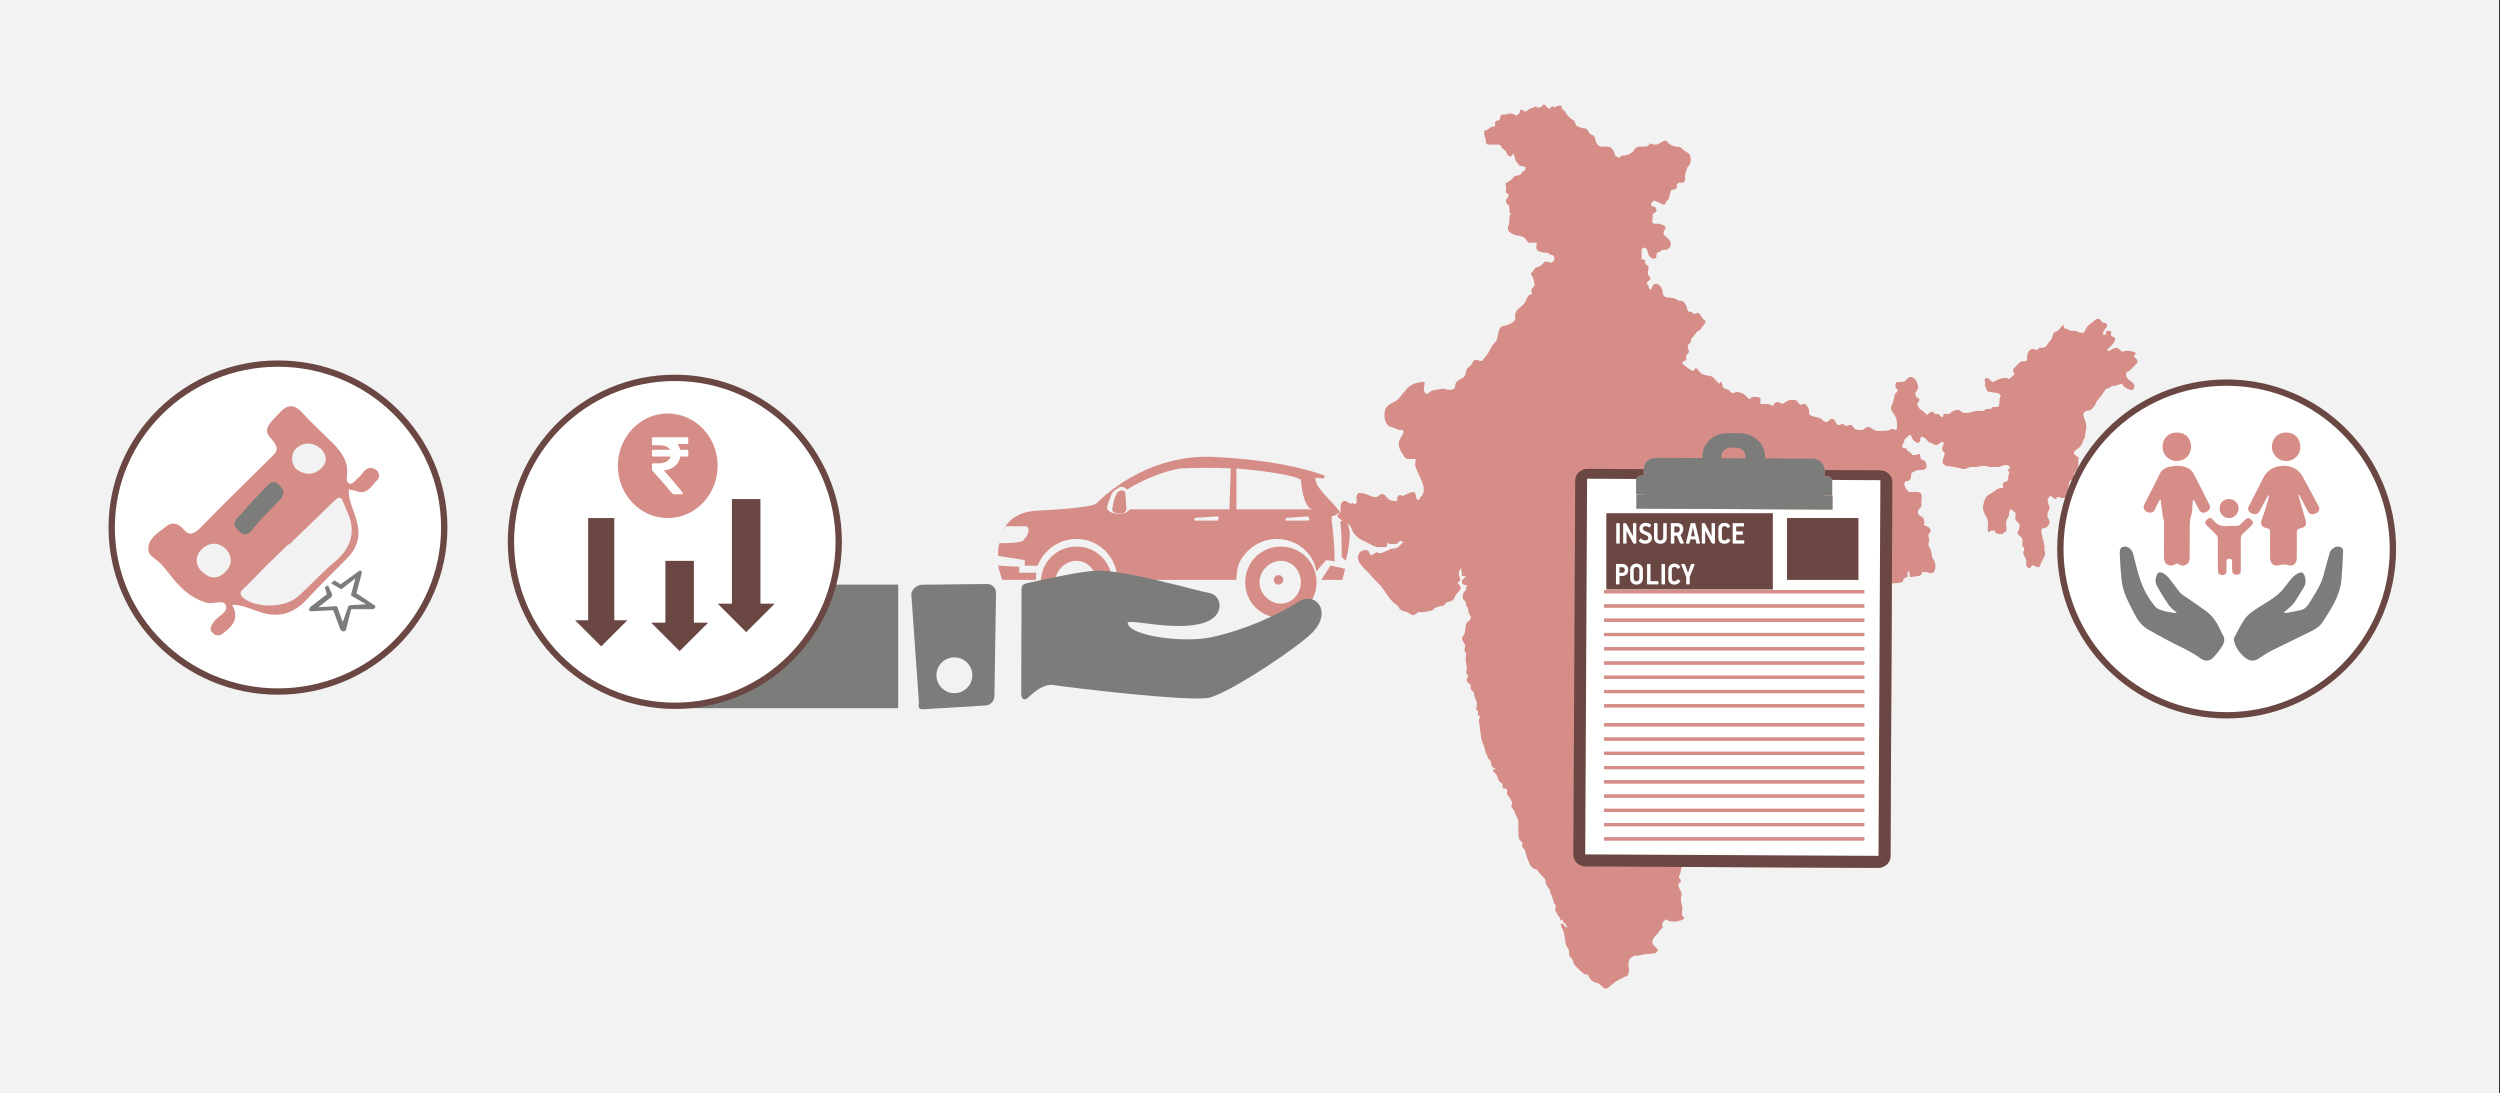 <svg width="526" height="230" xmlns="http://www.w3.org/2000/svg" xmlns:xlink="http://www.w3.org/1999/xlink" overflow="hidden"><rect width="100%" height="100%" fill="#333333" stroke="none"/><defs><clipPath id="clip0"><path d="M0 0 526 0 526 230 0 230Z" fill-rule="evenodd" clip-rule="evenodd"/></clipPath><clipPath id="clip1"><path d="M135 92 147 92 147 105 135 105Z" fill-rule="evenodd" clip-rule="evenodd"/></clipPath><clipPath id="clip2"><path d="M135 92 147 92 147 105 135 105Z" fill-rule="evenodd" clip-rule="evenodd"/></clipPath><clipPath id="clip3"><path d="M135 92 147 92 147 105 135 105Z" fill-rule="evenodd" clip-rule="evenodd"/></clipPath></defs><g clip-path="url(#clip0)"><rect x="0" y="0" width="525.239" height="230" fill="#FFFFFF" transform="scale(1.001 1)"/><rect x="0" y="0" width="525.239" height="230" fill="#F2F2F2" transform="scale(1.001 1)"/><path d="M43.728 0C43.728 0 43.516 0 43.516 0.211 43.303 0.421 43.091 0.632 42.666 0.632 42.666 0.632 42.666 0.632 42.666 0.632 42.242 0.632 42.242 0.421 42.03 0.421 41.817 0.421 41.817 0.421 41.605 0.632 41.181 0.843 40.544 0.843 40.331 1.264 40.331 1.264 40.119 1.475 39.907 1.475 39.695 1.475 39.27 1.053 39.058 1.053 39.058 1.053 39.058 1.053 39.058 1.053 38.421 1.053 39.058 1.896 38.209 2.106 38.209 2.106 38.209 2.317 37.996 2.317 37.784 2.317 37.572 2.106 37.147 1.896 37.147 1.896 36.935 1.896 36.935 1.896 36.723 1.896 36.511 1.896 36.298 1.896 36.086 2.106 35.874 2.106 35.449 2.106 35.449 2.106 35.449 2.106 35.237 2.106 35.237 2.106 35.025 2.106 35.025 2.106 34.812 2.106 34.6 2.317 34.6 2.738 34.6 3.16 34.388 3.37 34.176 3.37 34.176 3.37 33.963 3.37 33.963 3.37 33.963 3.37 33.963 3.37 33.963 3.37 33.751 3.37 33.327 3.792 33.539 4.213 33.751 4.845 32.902 4.424 32.477 4.845 32.053 5.266 32.053 5.266 31.416 5.477 30.992 5.477 31.416 6.741 31.416 6.951 31.841 7.373 31.204 8.426 32.265 8.426 32.477 8.426 32.477 8.426 32.477 8.426 32.902 8.426 33.327 8.426 33.539 8.426 33.963 8.426 34.176 8.426 34.388 8.426 34.6 8.636 34.812 8.636 34.812 8.847 35.025 9.268 35.449 9.479 35.874 9.9 35.874 10.111 36.086 10.532 36.298 10.743 36.511 10.743 36.511 10.954 36.723 10.954 36.935 10.954 37.147 10.532 37.36 10.322 37.36 10.322 37.36 10.322 37.36 10.322 37.572 10.322 37.784 12.007 37.996 12.007 38.209 12.217 38.421 12.639 38.633 12.849 39.058 13.06 39.482 12.849 39.695 13.06 40.119 13.271 39.907 13.692 39.695 13.903 39.27 14.113 39.27 14.113 39.058 14.534 38.633 15.166 37.572 14.745 37.36 15.377 37.147 15.798 35.661 16.641 35.661 16.641 35.661 16.852 35.874 17.062 35.874 17.484 35.874 17.905 35.661 18.326 35.874 18.537 36.298 18.958 36.511 18.747 36.298 19.379 36.086 20.011 35.661 19.801 35.874 20.433 35.874 21.064 36.511 21.064 36.511 21.486 36.511 22.118 36.511 22.75 36.935 23.171 36.935 23.171 36.935 23.171 36.723 23.171 36.511 23.171 36.511 24.435 36.511 24.645 36.511 25.277 35.874 26.12 36.511 26.752 37.572 27.805 38.846 27.384 39.695 28.016 40.119 28.437 40.331 29.069 40.756 29.069 40.968 29.069 40.968 29.069 40.968 29.069 40.968 29.069 41.393 29.069 41.817 29.069 42.03 29.069 42.242 29.069 42.242 29.069 42.454 29.28 42.03 29.912 42.242 30.333 42.242 30.544 42.666 30.965 43.091 30.965 43.516 31.175 43.94 31.175 44.365 31.175 44.365 31.175 44.365 31.175 44.365 31.175 44.365 31.175 44.365 31.175 44.365 31.175 44.577 31.175 44.789 31.175 44.789 31.386 44.789 31.386 45.001 31.597 45.214 31.597 45.214 31.597 45.214 31.597 45.214 31.597 45.214 31.597 45.214 31.597 45.214 31.597 46.275 31.597 46.275 33.071 45.214 33.282 45.214 33.282 45.214 33.282 45.214 33.282 45.001 33.282 44.789 33.071 44.789 33.071 44.577 33.071 44.365 33.071 44.152 33.071 44.152 33.071 44.152 33.071 43.94 33.071 43.516 33.493 43.303 33.914 42.666 34.125 41.817 34.335 41.817 34.546 41.393 35.178 40.968 35.599 40.968 35.599 41.393 36.231 41.605 36.652 41.817 37.495 41.817 37.916 41.817 38.548 40.968 38.548 41.181 39.391 41.393 40.023 41.393 39.812 40.756 40.023 40.331 40.233 40.119 41.076 39.907 41.497 39.27 42.55 37.996 42.972 37.784 44.025 37.572 44.446 37.996 45.289 37.572 45.499 37.147 45.921 36.723 46.131 36.298 46.342 35.661 46.553 35.025 46.553 34.812 46.763 34.176 47.395 34.176 48.449 33.963 49.291 33.751 49.923 33.327 50.134 32.902 50.766 32.477 51.398 32.265 52.029 31.841 52.661 31.628 52.872 30.992 53.715 30.779 53.925 30.567 53.925 30.567 53.925 30.355 53.925 30.355 53.925 30.142 53.925 29.93 53.715 29.718 53.715 29.718 53.715 29.506 53.715 29.293 53.715 29.081 53.715 28.869 54.136 28.657 54.557 28.444 54.978 27.808 55.4 27.383 55.821 27.383 56.664 27.171 57.085 26.746 57.717 26.109 57.717 25.685 58.138 25.048 58.559 25.26 58.981 25.048 59.613 25.048 59.823 24.411 60.034 23.987 60.034 23.774 60.034 23.35 60.034 23.137 59.823 22.925 59.823 22.501 59.823 22.288 59.823 22.288 59.823 22.288 59.823 22.076 59.823 21.439 60.034 20.59 60.034 20.166 60.245 19.953 60.455 19.317 60.877 19.104 60.877 18.892 60.877 18.892 60.877 18.892 60.666 18.468 60.245 18.468 59.823 18.68 59.191 18.68 58.77 18.892 58.349 18.468 58.349 18.255 58.349 18.255 58.349 18.255 58.349 16.557 58.559 15.496 58.981 14.434 60.455 13.798 61.087 13.585 61.719 12.736 62.351 11.887 62.772 11.25 62.983 10.614 63.826 9.977 64.668 10.189 67.617 11.675 67.828 12.524 68.038 12.948 68.46 13.585 68.46 13.798 68.46 13.798 68.46 13.798 68.46 13.798 68.46 13.798 68.46 13.798 68.46 14.647 68.46 14.222 69.302 13.798 69.934 13.373 70.566 13.161 71.198 13.373 72.041 13.585 72.883 14.222 73.726 14.647 74.358 15.071 74.569 15.284 74.569 15.496 74.569 15.708 74.569 15.92 74.569 16.133 74.569 16.345 74.569 16.345 74.569 16.557 74.569 17.194 74.569 16.557 75.2 16.769 76.043 17.194 77.728 19.317 80.467 18.255 82.152 18.043 82.573 17.831 82.362 17.619 82.994 17.619 83.205 17.619 83.205 17.406 83.205 17.406 83.205 17.406 83.205 17.406 83.205 17.194 82.994 17.194 82.994 16.982 82.994 16.982 82.994 16.982 82.994 16.982 82.994 16.982 82.994 16.982 81.52 16.345 81.52 16.345 81.52 16.345 81.52 16.345 81.52 15.496 81.52 14.859 82.152 14.01 82.362 14.01 82.362 14.01 82.362 14.01 82.362 14.01 82.362 13.798 82.362 13.798 82.152 13.585 82.152 13.585 82.152 13.585 82.152 13.373 82.152 13.161 82.362 13.161 82.362 12.948 82.573 12.948 82.994 12.948 83.416 12.312 83.416 11.887 83.416 11.463 83.205 10.826 82.994 10.614 82.152 9.977 81.941 9.977 81.941 9.764 81.941 9.764 81.941 9.34 81.941 9.128 82.362 8.703 82.573 8.491 82.573 8.491 82.573 8.279 82.573 7.642 82.573 7.005 82.152 6.368 81.941 6.156 81.941 5.731 81.73 5.307 81.73 5.095 81.73 5.095 81.73 4.882 81.73 4.458 81.941 4.245 82.784 4.458 82.994 4.458 83.416 4.458 84.047 4.033 84.047 4.033 84.047 3.821 84.047 3.821 84.047 3.821 83.837 3.609 83.837 3.609 83.837 3.396 83.837 3.396 83.837 3.396 83.837 3.396 84.047 3.184 84.047 3.184 84.047 3.184 84.047 3.184 84.047 2.972 83.837 2.76 83.837 2.547 83.626 2.123 83.416 2.123 83.416 2.123 83.416 1.91 83.416 0.849 83.416 1.061 85.101 1.061 85.733 0.849 86.154 0 86.365 0.637 86.997 0.849 86.997 1.061 87.418 1.274 87.418 1.274 87.418 1.274 87.418 1.274 87.418 1.486 87.418 1.486 87.418 1.486 87.418 1.486 87.418 1.698 87.418 1.698 87.418 1.698 87.418 1.698 87.418 1.91 87.418 2.335 88.05 3.184 88.471 3.396 89.314 3.609 90.156 4.67 91.21 5.519 91.631 6.58 92.052 7.429 92.684 8.703 93.105 8.915 93.105 9.128 93.105 9.34 93.105 9.552 93.105 9.552 93.105 9.764 93.105 9.977 93.105 9.977 93.105 10.189 93.105 10.189 93.105 10.401 93.105 10.401 93.105 10.401 93.105 10.401 93.105 10.401 93.105 10.826 93.105 10.826 92.895 10.826 92.684 10.826 92.473 10.826 92.263 11.038 92.263 11.25 92.263 11.25 92.473 11.463 92.473 11.675 92.473 11.887 92.473 12.099 92.473 12.524 92.473 12.736 92.473 13.161 92.263 13.161 92.052 13.373 91.841 13.798 91.841 13.798 91.841 14.01 91.841 14.222 92.052 14.222 92.052 13.161 93.105 13.161 93.105 12.524 93.527 12.099 93.316 11.463 93.527 11.038 93.948 10.189 93.948 9.764 94.369 9.764 94.369 9.552 94.369 9.552 94.369 9.34 94.369 9.128 94.369 9.128 94.369 8.915 94.369 8.703 94.159 8.703 94.159 8.491 94.159 8.491 94.369 8.279 94.369 8.279 94.369 7.854 94.79 7.429 94.79 7.429 94.79 7.217 94.79 7.217 94.58 7.005 94.159 7.005 93.737 6.368 93.737 6.368 93.737 6.368 93.737 6.156 93.737 5.307 93.737 4.67 94.58 4.67 95.422 4.882 96.686 6.156 97.74 7.005 98.582 7.854 99.635 8.703 100.478 9.552 101.32 10.401 102.374 11.038 103.638 12.099 104.691 12.524 105.112 13.161 105.323 13.373 105.955 13.798 106.587 14.434 106.587 15.071 106.797 15.496 107.008 15.92 107.429 16.345 107.429 16.557 107.429 16.557 107.429 16.769 107.219 16.982 107.219 17.194 106.797 17.406 106.797 17.406 106.797 17.406 106.797 17.406 106.797 17.831 106.797 17.831 106.797 18.043 106.797 18.255 106.797 18.468 106.797 18.68 106.797 19.104 106.587 19.953 106.587 20.378 106.376 21.015 105.744 21.227 105.744 22.076 105.533 22.713 105.533 22.925 105.323 23.137 104.901 23.562 104.48 24.411 104.691 24.836 104.059 25.048 103.848 25.048 103.427 25.26 103.216 25.473 102.795 25.897 102.584 26.109 102.163 26.534 101.742 26.109 101.11 25.685 100.689 25.685 100.478 25.897 100.267 26.109 100.267 26.322 100.057 26.109 99.635 26.109 99.425 25.685 98.582 25.897 97.95 26.534 97.529 26.322 97.529 26.534 98.582 26.534 98.582 26.534 99.214 26.534 99.214 26.746 99.214 26.746 99.214 26.958 99.214 26.958 99.214 26.958 99.214 27.171 99.214 27.171 99.214 27.171 99.214 27.383 99.214 27.383 99.214 27.595 99.214 26.534 100.057 26.534 100.267 26.534 101.11 27.171 101.11 27.808 101.11 27.808 101.11 27.808 101.11 27.808 101.11 27.595 101.11 27.383 101.742 27.383 101.952 27.383 102.374 27.383 102.163 27.171 102.374 26.746 102.795 26.746 103.216 26.746 103.638 26.746 104.27 27.171 104.27 27.383 104.691 27.595 105.112 27.171 105.112 27.595 105.533 28.02 106.165 27.808 106.587 28.02 107.008 28.232 107.429 28.444 107.64 28.444 108.061 28.232 108.693 27.383 108.904 27.383 109.536 27.171 110.378 27.383 111.221 26.746 111.853 26.109 112.906 27.595 113.327 27.171 114.17 26.958 114.802 27.171 115.012 27.383 115.434 27.595 115.855 27.171 116.487 27.383 116.908 27.383 117.54 27.595 117.961 27.595 118.593 27.595 119.225 27.171 119.225 27.808 120.068 28.02 120.279 27.595 120.7 27.595 120.91 27.383 121.332 28.02 121.753 28.232 121.964 28.657 122.174 28.232 122.596 28.444 123.017 28.657 123.438 29.081 123.438 29.081 123.86 29.081 124.702 29.718 125.334 29.718 126.177 29.718 126.387 29.506 127.23 29.506 127.23 30.142 127.651 29.93 127.651 29.93 128.494 30.142 128.494 30.142 128.494 30.355 128.704 30.355 128.915 30.142 129.336 30.142 129.547 30.142 130.179 30.355 130.811 30.355 131.443 30.567 132.707 30.567 133.76 31.204 135.024 31.416 135.445 31.416 136.077 31.628 136.498 31.841 136.709 32.053 137.762 32.265 137.762 32.69 137.973 32.69 138.605 32.69 138.815 32.902 139.026 32.902 139.447 33.114 139.447 33.114 139.658 33.539 139.447 33.751 139.658 33.751 139.658 33.751 139.658 33.751 139.658 33.327 139.658 32.69 140.079 33.539 140.711 34.176 141.132 33.963 141.975 34.6 142.607 34.812 142.818 35.025 142.607 35.025 143.028 35.237 143.239 35.025 143.871 35.237 143.871 35.449 143.871 36.086 143.871 36.086 144.292 36.086 144.713 35.874 144.713 36.086 145.135 36.511 145.767 36.935 146.188 37.147 147.031 37.147 147.241 36.935 147.452 36.935 147.452 36.935 147.873 37.147 148.084 37.36 148.294 37.572 148.716 37.784 149.137 37.996 149.769 38.209 150.19 38.421 150.401 38.421 151.033 38.421 151.454 38.421 152.086 38.421 152.718 38.421 153.35 38.421 153.982 38.633 154.614 38.633 154.824 39.058 155.035 39.27 155.246 39.27 155.667 39.058 156.088 39.482 156.51 39.695 156.51 39.907 157.142 39.907 157.352 40.119 157.984 40.331 158.827 40.756 159.669 40.968 160.091 40.968 160.301 41.393 160.512 41.605 160.933 42.242 160.722 42.454 161.144 42.879 161.776 43.303 162.197 43.94 162.829 44.152 163.04 44.152 163.672 44.152 163.882 44.577 164.514 44.577 164.725 45.001 165.146 45.214 165.567 45.001 165.989 45.426 166.41 45.638 166.831 45.638 167.252 45.85 167.674 45.85 168.095 46.063 168.095 46.275 168.516 46.275 168.938 46.063 169.359 46.275 169.78 46.487 169.991 46.7 170.623 46.912 170.833 47.336 171.044 47.124 171.676 47.336 171.676 47.336 171.676 47.336 171.676 47.336 171.676 47.336 171.676 47.549 171.465 47.549 171.465 47.549 171.465 47.549 171.465 47.549 171.465 47.761 171.465 47.761 171.887 47.973 172.097 47.973 172.097 47.973 172.097 47.973 172.097 47.973 172.097 48.185 172.308 48.398 172.519 48.61 172.94 48.822 173.151 48.61 173.151 48.61 173.151 48.61 173.151 48.61 173.151 48.185 173.151 47.973 172.308 47.549 172.308 47.549 172.308 47.549 172.308 47.549 172.308 47.124 172.308 47.549 173.361 47.761 173.572 48.185 174.625 48.185 175.678 48.398 176.732 48.61 177.363 49.035 177.574 49.035 177.995 49.247 178.627 48.822 179.049 49.459 179.47 49.884 179.891 49.884 180.313 50.096 180.734 50.308 181.366 50.945 181.576 51.37 182.208 51.794 182.419 52.219 183.051 52.643 183.051 52.643 183.051 52.643 183.051 52.855 183.051 52.855 183.051 52.855 183.051 52.855 183.051 53.28 183.051 53.068 183.472 53.492 183.893 54.129 184.947 55.191 184.525 55.827 185.368 56.252 185.789 56.464 186 56.889 186 57.313 186 57.738 185.368 58.374 184.947 59.011 184.315 60.073 183.893 60.922 183.472 61.771 183.472 61.771 181.787 61.559 181.155 61.559 180.944 61.559 180.313 61.771 179.891 61.771 179.681 62.62 179.049 63.044 179.049 63.044 179.049 63.044 179.049 63.044 179.049 63.257 179.049 63.469 179.049 63.681 179.049 64.106 179.049 64.318 178.838 64.743 178.838 65.379 178.627 65.804 178.838 66.441 178.627 66.653 178.627 67.502 178.627 67.502 178.206 67.714 178.206 67.927 177.995 67.714 177.785 67.502 177.574 67.502 177.363 67.078 177.153 66.016 176.1 66.865 175.257 67.714 174.414 67.927 173.993 68.351 173.572 68.776 173.151 68.988 173.151 68.351 172.519 68.776 172.097 68.988 171.887 69.2 171.465 69.625 171.465 69.625 171.465 69.837 171.676 69.837 171.676 70.262 171.887 70.686 171.887 71.111 171.887 71.323 171.887 71.535 171.887 71.748 171.887 72.172 171.676 73.021 171.676 73.234 171.255 73.446 171.044 73.234 171.044 73.021 170.833 72.809 170.623 72.809 170.202 72.809 169.991 72.809 169.57 73.021 168.938 72.809 168.516 72.597 167.884 72.597 167.252 72.597 166.831 72.809 166.199 72.809 165.778 72.384 165.146 72.172 164.725 71.748 164.093 72.384 163.672 73.021 163.25 72.172 163.04 72.172 162.408 72.384 161.986 72.597 161.565 72.597 160.933 72.809 160.301 72.809 160.301 73.446 159.669 73.658 159.669 74.719 158.616 74.719 158.405 74.719 158.195 73.87 157.773 73.87 157.352 73.87 157.352 74.932 156.931 75.144 156.72 75.569 156.299 75.781 155.667 75.993 155.246 76.418 154.614 76.205 153.982 76.205 153.35 75.993 152.718 75.781 152.086 75.356 151.875 74.932 151.665 74.295 151.454 74.507 151.033 74.507 151.033 74.507 150.822 74.719 150.822 74.932 150.822 75.144 151.033 75.356 151.243 75.569 151.243 75.569 151.454 75.781 151.454 75.781 151.454 75.781 151.243 75.781 150.822 75.569 149.98 75.144 149.348 74.932 148.505 74.719 148.084 74.083 147.452 74.507 147.031 74.932 146.609 75.356 146.399 75.144 145.767 74.932 144.713 74.507 143.871 74.295 142.818 73.87 141.554 74.295 140.922 74.932 140.079 75.144 139.869 75.569 139.026 75.569 138.605 75.569 138.394 76.205 137.973 76.418 137.973 76.842 137.762 77.054 137.762 77.479 137.551 77.691 137.551 77.691 137.551 77.691 137.551 78.328 137.551 78.328 138.183 78.752 138.605 78.965 138.605 78.965 138.605 78.965 138.605 79.602 138.605 80.451 137.341 80.663 136.92 80.875 136.498 80.875 136.077 81.3 136.077 81.512 135.866 81.724 134.392 81.724 134.181 81.937 133.971 82.149 133.971 82.361 133.971 82.573 133.971 82.998 134.181 83.21 134.181 83.422 134.602 83.847 134.602 84.059 134.602 84.272 134.602 84.484 134.602 84.908 134.602 85.333 134.392 85.97 133.971 86.607 133.76 87.456 133.339 87.668 133.128 88.305 132.707 88.729 132.496 88.517 131.232 88.517 130.811 88.517 130.6 88.093 130.39 88.093 129.968 87.88 129.336 88.517 129.547 88.942 129.336 89.154 129.126 89.578 128.915 89.791 128.704 90.215 128.494 90.427 128.072 90.64 127.862 91.276 127.651 92.126 127.651 92.762 127.23 93.399 126.809 94.461 126.177 94.673 125.334 94.673 124.281 94.885 123.649 95.734 123.228 96.583 122.596 97.645 122.596 98.494 121.964 99.343 121.332 99.767 120.279 100.404 119.436 100.616 119.015 101.041 118.593 101.466 118.383 101.678 118.172 102.102 117.961 102.102 117.33 101.89 116.487 102.951 116.487 103.376 115.434 103.588 115.012 104.225 114.802 104.862 114.38 104.862 114.17 105.286 114.17 105.286 113.959 105.286 113.959 105.711 113.117 105.711 113.117 105.923 113.117 106.135 113.327 106.348 113.327 106.348 113.327 106.348 113.327 106.348 113.327 106.772 113.327 106.985 113.117 107.197 113.117 107.621 112.906 108.046 112.485 108.47 112.274 109.532 111.853 111.018 111.431 111.867 110.589 112.716 109.536 114.202 108.904 113.99 107.219 113.777 107.008 114.414 106.587 114.626 106.376 115.051 105.955 115.263 105.112 115.051 104.48 115.051 103.848 114.414 103.638 113.99 103.216 113.777 102.584 114.414 101.952 114.839 101.742 115.263 101.11 116.112 101.531 116.537 100.899 116.961 100.689 117.81 100.689 118.235 100.689 118.659 100.478 119.296 100.689 119.296 100.057 119.509 99.635 119.509 99.635 120.145 99.425 120.358 99.214 120.145 98.161 120.358 98.161 120.782 98.161 120.57 99.214 120.782 99.425 120.782 99.425 120.782 99.425 120.782 99.425 121.207 99.425 122.056 99.214 122.268 99.214 122.905 99.214 123.117 99.003 123.329 98.371 123.329 98.371 123.542 98.371 123.542 98.371 123.754 98.371 123.966 98.371 124.391 98.371 124.603 98.582 124.815 98.582 125.028 98.582 125.452 98.582 125.664 98.582 125.877 98.161 126.301 97.108 126.089 96.265 125.452 95.422 125.452 95.212 125.24 94.58 125.24 94.159 125.028 93.737 125.028 93.527 124.815 93.105 124.391 92.473 124.815 92.052 124.815 91.631 124.603 90.788 124.391 90.578 125.028 89.946 125.24 89.524 124.815 88.892 124.179 88.682 123.754 88.471 123.542 88.682 123.754 88.05 123.754 87.207 123.542 86.786 122.905 86.575 122.268 86.154 122.268 85.522 122.693 85.101 123.329 84.469 123.117 84.258 123.117 83.626 123.117 83.205 123.329 82.573 123.117 81.941 122.905 81.73 122.693 81.52 122.268 81.52 122.056 81.52 121.844 81.52 121.631 81.52 121.419 81.52 121.419 81.52 121.207 81.52 120.782 81.52 120.57 81.52 120.57 81.52 119.933 81.099 118.872 79.413 120.145 79.203 120.782 79.203 120.994 78.571 120.994 77.939 120.994 77.307 121.207 77.517 121.844 77.096 122.268 76.675 124.603 77.307 124.179 75.832 123.966 75.2 124.179 74.99 123.329 74.779 122.693 74.569 123.117 73.726 122.693 73.515 122.48 73.515 122.48 73.515 122.48 73.515 122.268 73.515 122.056 73.726 122.056 73.726 121.844 73.726 121.631 73.726 121.419 73.726 121.419 73.726 121.207 73.726 121.207 73.726 120.994 73.094 120.358 73.094 120.145 72.673 119.933 72.251 119.721 72.251 119.296 72.251 118.872 72.041 119.296 71.198 119.509 70.987 119.509 70.145 120.145 70.145 120.57 69.513 120.57 69.513 120.57 69.513 120.782 69.513 120.994 69.513 121.207 70.356 121.419 70.566 121.631 70.777 122.056 71.198 122.48 71.198 122.48 71.198 122.693 71.198 122.693 70.987 123.117 70.777 122.693 70.145 123.117 69.934 123.117 69.934 123.117 69.934 123.329 69.934 123.754 69.934 124.391 70.566 124.603 70.987 125.028 71.198 125.24 71.198 125.664 71.409 125.877 71.62 126.089 71.62 126.301 71.62 126.513 71.62 126.938 71.409 127.363 70.987 127.575 70.987 127.575 70.987 127.575 70.987 127.999 70.987 127.787 71.62 127.575 72.041 127.363 72.462 127.575 72.883 127.999 73.305 128.212 73.305 127.575 74.779 127.575 74.99 127.575 75.622 127.999 75.832 128.424 76.043 129.061 76.043 129.698 76.254 130.122 76.254 130.759 76.464 131.183 76.464 131.82 76.675 131.82 76.675 132.033 76.675 132.245 76.675 132.457 76.675 132.669 76.464 132.882 76.464 133.306 76.254 133.518 76.254 133.731 76.254 133.943 76.254 133.943 76.254 133.943 76.254 134.368 76.254 134.368 76.254 134.58 76.254 135.004 76.254 135.429 76.043 135.853 76.043 136.066 76.043 136.066 76.043 136.278 76.043 136.49 76.043 136.703 76.043 136.915 76.043 137.127 76.254 137.339 76.254 137.552 76.254 137.764 76.254 137.764 76.254 137.976 76.254 137.976 76.254 138.188 76.254 138.188 76.254 138.401 76.254 138.613 76.254 138.613 76.254 138.825 76.254 139.037 76.254 139.25 76.254 139.462 76.254 139.674 76.254 139.887 76.043 140.099 76.043 140.523 75.832 140.948 75.832 141.16 75.832 141.585 76.043 141.797 76.254 141.797 76.464 141.585 76.675 141.372 76.675 141.372 77.096 141.585 77.307 141.585 77.517 141.585 77.728 141.585 77.939 141.372 78.15 141.372 78.36 141.372 78.781 141.372 78.992 141.16 79.203 140.948 79.413 140.736 79.413 140.099 79.413 140.311 80.256 140.311 80.677 140.099 80.677 139.887 80.677 139.887 80.677 139.037 80.677 138.401 81.52 137.552 81.941 136.49 82.362 136.278 83.626 136.066 84.68 136.066 86.154 137.339 86.997 137.127 88.26 137.127 88.471 136.915 89.946 137.339 89.946 137.552 89.946 137.552 89.946 137.552 89.735 137.976 89.524 138.188 89.946 138.613 89.314 138.188 89.946 139.037 90.367 139.674 90.367 139.887 90.367 139.887 90.367 140.099 90.367 140.311 90.156 140.736 89.946 140.948 89.735 141.16 89.314 140.948 88.892 140.948 88.471 140.948 88.05 140.948 87.629 141.16 87.207 141.372 86.786 141.585 86.575 141.585 86.154 141.585 85.943 141.585 85.733 141.797 85.311 142.009 85.101 142.009 85.101 142.009 85.101 142.222 85.101 142.222 85.522 142.434 85.522 143.283 85.943 142.858 86.365 142.858 86.997 142.858 87.629 143.495 87.839 143.707 88.26 143.92 88.471 143.707 89.314 143.495 89.735 143.071 90.367 143.707 90.578 144.132 90.999 144.557 91.631 144.344 92.052 144.344 92.684 144.344 93.105 144.769 93.105 144.769 93.527 144.769 93.737 144.557 93.948 144.557 94.369 144.557 94.79 144.981 95.212 145.193 95.844 145.193 96.476 144.981 96.897 145.406 97.318 145.618 97.529 145.618 97.529 145.83 97.529 146.042 97.529 146.255 97.108 146.467 96.897 146.467 96.897 146.467 96.897 146.467 96.897 146.467 96.897 147.528 97.318 147.528 97.318 147.528 97.318 147.741 97.318 147.741 97.318 148.165 97.318 148.165 96.476 148.377 96.265 148.59 95.844 148.802 95.422 149.014 95.001 149.439 94.369 148.802 93.948 149.014 93.316 149.014 92.263 148.59 91.21 148.377 90.156 148.377 89.735 148.165 89.103 149.014 89.103 149.863 88.892 149.863 88.471 150.076 87.839 150.076 87.207 149.439 86.786 149.651 86.154 149.651 85.522 150.076 85.522 150.076 84.68 149.863 84.047 149.439 83.416 149.863 82.784 150.076 82.573 150.076 82.362 150.288 82.362 150.5 82.362 150.5 82.573 150.712 82.573 150.925 82.784 151.137 82.994 151.349 82.994 151.349 82.994 151.349 82.994 151.349 82.994 151.561 82.994 151.561 82.573 151.774 82.573 151.774 82.573 151.986 82.573 151.986 82.573 152.198 82.573 152.411 82.784 152.623 82.784 152.835 82.784 152.835 82.784 152.835 82.784 153.26 82.784 153.896 82.573 154.109 82.152 154.321 81.73 153.896 81.52 153.896 81.099 154.109 80.677 154.109 79.624 154.321 79.203 154.533 78.992 154.958 78.992 155.17 78.781 155.17 78.571 155.17 78.15 155.17 77.728 155.382 77.307 156.019 76.886 156.019 76.254 156.231 75.622 156.019 74.99 156.231 74.358 156.231 74.147 155.382 73.937 155.17 73.305 155.17 72.883 156.231 72.251 156.444 72.041 156.868 71.62 157.081 70.987 157.293 70.356 157.717 69.934 157.505 69.092 157.717 68.46 157.93 67.617 157.717 66.985 157.505 66.353 157.293 65.721 156.868 65.089 157.505 64.668 157.93 64.247 158.354 64.457 158.779 64.247 159.203 63.826 159.628 63.404 159.84 62.772 160.052 62.14 160.477 61.93 160.901 61.298 161.326 60.877 161.538 60.245 161.963 59.823 162.387 59.613 162.812 59.613 163.236 59.191 163.236 59.191 163.449 59.191 163.661 59.191 163.661 59.191 163.661 59.191 163.661 59.191 163.873 59.191 163.873 59.191 163.873 59.191 164.085 59.191 164.085 59.191 164.298 58.981 164.722 58.981 164.935 58.77 165.147 58.77 165.359 58.77 165.359 58.77 165.571 59.191 165.996 59.613 166.42 59.823 167.057 60.034 167.27 60.034 167.27 60.034 167.482 60.034 167.694 60.034 167.906 59.823 167.906 59.191 167.906 58.349 166.42 58.138 166.208 57.085 165.996 56.242 166.42 56.242 166.845 56.032 167.27 55.61 167.694 55.189 168.119 54.768 168.543 54.346 168.755 54.136 168.331 53.504 168.119 53.293 167.906 53.293 167.906 53.083 167.694 52.661 168.331 52.451 168.119 52.24 168.119 52.029 167.27 52.029 167.057 51.819 166.845 51.819 166.633 51.819 166.42 51.819 166.208 51.819 165.996 51.819 165.784 51.819 165.571 52.029 165.571 52.029 165.571 52.029 165.147 52.029 164.722 51.398 164.298 51.187 164.298 51.187 164.085 51.187 164.085 51.187 163.661 51.187 163.024 51.608 162.6 51.819 162.6 51.819 162.387 51.819 162.387 51.819 161.963 51.819 162.387 51.187 162.6 51.187 163.024 50.766 163.449 50.344 163.661 49.923 163.873 49.502 164.085 49.08 163.449 48.87 162.812 48.87 163.024 48.238 163.024 47.816 163.024 47.606 162.812 47.606 162.387 47.606 162.175 47.606 161.963 47.606 161.963 47.816 161.963 48.238 161.963 48.238 161.75 48.449 161.75 48.449 161.538 48.449 161.538 48.449 161.326 48.449 161.114 48.449 161.326 48.238 161.326 47.606 161.538 47.606 161.963 46.974 162.387 46.553 162.175 45.921 161.538 45.921 161.114 45.921 161.326 45.921 160.901 45.499 160.689 45.078 160.477 45.078 160.265 45.078 160.052 45.078 159.628 45.289 159.415 45.499 158.991 45.921 158.354 46.342 157.93 46.763 157.717 46.974 157.505 48.027 157.081 48.027 157.081 48.027 156.868 48.027 156.868 48.027 156.231 48.027 156.019 47.816 155.595 47.606 155.382 47.606 155.17 47.606 155.17 47.606 154.958 47.606 154.958 47.606 154.958 47.606 154.958 47.606 154.746 47.606 154.746 47.606 154.533 47.606 154.321 47.606 154.109 47.395 153.896 47.185 153.047 47.185 153.047 46.763 153.047 46.553 153.047 46.342 153.047 46.342 152.835 46.342 152.411 46.974 152.198 47.185 151.986 47.606 151.349 47.816 150.925 48.027 150.712 48.449 150.712 49.08 150.5 49.291 150.076 49.923 149.651 50.344 149.439 50.766 149.227 51.187 148.377 51.187 147.953 51.187 147.741 51.398 147.528 51.608 147.316 51.608 147.316 51.608 147.316 51.608 147.316 51.608 147.104 51.608 146.679 51.398 146.467 51.398 146.255 51.398 146.042 51.608 146.042 51.608 145.618 51.819 145.406 52.451 145.406 52.872 145.193 53.083 145.618 53.715 145.193 53.925 144.981 54.136 144.344 53.925 143.92 54.136 143.707 54.346 143.283 54.768 143.071 54.978 142.858 55.4 142.434 55.4 142.434 55.821 142.222 56.242 142.858 56.664 142.646 56.874 142.222 57.085 142.009 57.506 141.585 57.717 141.585 57.717 141.372 57.717 141.372 57.717 141.372 57.717 141.16 57.506 141.16 57.506 140.948 57.506 140.948 57.506 140.736 57.506 140.736 57.506 140.736 57.506 140.736 57.506 140.099 57.506 138.825 57.928 138.401 58.349 138.401 58.349 138.188 58.349 138.188 58.349 137.976 58.349 137.764 58.138 137.552 57.928 137.339 57.717 137.127 57.506 136.915 57.506 136.703 57.506 136.703 57.717 136.49 57.717 136.278 57.928 136.703 58.559 136.49 58.981 136.49 59.402 136.915 59.823 136.915 60.245 136.915 60.455 138.825 60.666 139.037 60.666 139.462 60.877 140.099 61.087 139.674 61.508 139.462 62.14 139.674 62.562 139.462 63.194 139.462 63.615 139.25 63.615 139.037 63.615 139.037 63.615 138.825 63.615 138.825 63.615 138.613 63.615 138.613 63.615 138.613 63.615 138.188 63.615 137.976 63.615 137.764 64.036 137.764 64.036 137.552 64.036 137.339 64.036 137.339 64.036 137.127 64.036 137.127 64.036 137.127 64.036 137.127 64.036 136.915 64.036 136.915 64.036 136.703 64.036 136.49 64.247 136.278 64.457 136.066 64.457 135.641 64.457 135.641 64.457 135.429 64.457 135.429 64.457 135.217 64.457 135.217 64.457 135.004 64.457 135.004 64.457 135.004 64.457 135.004 64.457 134.155 64.457 133.306 64.879 132.669 64.879 132.245 64.879 132.033 64.879 131.608 64.668 131.183 64.247 130.971 64.247 130.547 64.247 130.334 64.247 129.91 64.457 129.485 64.668 129.273 64.879 129.061 65.089 128.848 65.089 128.848 65.089 128.848 65.089 128.848 65.089 128.636 65.089 128.424 65.089 128.212 65.089 127.999 65.089 127.999 65.089 127.787 65.089 127.787 65.3 127.787 65.721 127.575 65.721 127.575 65.721 127.363 65.721 127.363 65.721 127.15 65.511 126.938 65.3 126.938 65.3 126.938 65.3 126.938 65.3 126.938 65.3 126.726 65.089 126.726 65.089 126.513 65.089 126.513 65.089 126.513 65.089 126.513 65.089 126.513 65.089 126.301 65.089 126.301 65.089 126.301 65.089 126.089 65.089 125.877 65.089 125.877 64.879 125.877 64.879 125.664 64.668 125.664 64.668 125.452 64.668 125.452 64.668 125.24 64.668 125.028 64.668 124.815 64.879 124.603 65.089 124.391 65.3 124.391 65.3 124.391 65.3 124.391 65.3 124.391 65.3 123.966 65.089 123.542 64.457 123.117 64.247 122.693 64.036 122.48 63.615 122.268 63.194 122.056 62.983 122.905 62.351 122.693 61.93 122.48 61.719 122.268 61.719 122.056 61.508 121.844 61.298 122.056 61.087 121.844 60.877 121.631 60.877 122.48 59.823 122.48 59.613 122.268 58.77 122.48 58.77 122.056 58.138 121.631 57.506 121.207 57.296 120.994 57.296 120.57 57.296 120.358 57.506 119.933 57.928 119.509 58.349 119.509 58.349 118.872 58.349 118.659 58.349 117.81 58.349 117.81 58.559 117.598 58.981 117.598 59.402 117.81 59.613 118.447 60.245 118.023 60.455 117.598 60.877 117.386 61.508 117.386 61.93 117.174 62.562 117.174 62.983 116.749 63.404 116.749 63.826 116.749 64.457 117.386 65.089 117.598 65.511 118.023 66.143 118.023 67.196 118.023 67.617 118.023 67.828 118.023 68.46 117.81 68.46 117.598 68.46 117.598 68.46 117.598 68.46 117.386 68.249 117.386 68.249 117.174 68.249 116.961 68.249 116.749 68.249 116.537 68.46 115.9 68.67 115.051 68.67 114.202 68.67 114.202 68.67 113.99 68.67 113.99 68.67 113.14 68.67 112.716 68.038 112.079 67.828 112.079 67.828 111.867 67.828 111.867 67.828 111.442 67.828 111.23 68.249 110.805 68.46 110.805 68.46 110.593 68.46 110.381 68.46 109.956 68.46 109.532 68.46 109.107 68.249 108.895 68.038 108.683 67.406 108.258 67.406 108.258 67.406 108.258 67.406 108.046 67.406 107.834 67.406 107.834 67.617 107.621 67.617 107.409 67.617 107.409 67.617 107.409 67.617 107.197 67.617 106.985 67.406 106.56 67.196 106.56 67.196 106.56 67.196 106.348 67.196 106.348 67.196 106.135 67.196 106.135 67.406 105.923 67.406 105.923 67.406 105.711 67.406 105.711 67.406 105.499 67.406 105.286 67.196 105.074 66.775 105.074 66.353 104.437 66.143 104.437 66.143 104.437 66.143 104.225 66.143 103.801 66.143 103.801 66.564 103.376 66.775 103.164 66.775 103.164 66.775 103.164 66.775 102.739 66.775 102.527 66.564 102.102 66.143 101.678 65.721 99.767 65.721 99.555 65.089 99.555 64.457 99.555 64.036 99.13 63.404 98.918 63.194 98.706 62.983 98.494 62.983 98.494 62.983 98.281 62.983 98.281 62.983 98.069 62.983 97.857 63.194 97.857 63.194 97.645 63.194 97.645 63.194 97.645 62.983 97.22 62.983 97.22 62.562 97.008 62.351 96.796 62.14 96.159 62.14 95.947 62.14 95.734 62.14 95.734 62.14 95.522 62.14 95.097 62.351 94.461 62.562 94.036 62.983 94.036 62.983 92.975 62.562 92.975 62.562 92.975 62.562 92.975 62.562 92.975 62.562 92.762 62.562 92.338 62.772 92.126 62.983 92.126 62.983 92.126 63.404 91.913 63.404 91.913 63.404 91.064 62.983 90.852 62.983 90.852 62.983 90.852 62.983 90.64 62.983 90.64 62.983 90.427 62.983 90.427 62.983 90.215 62.983 90.215 62.983 90.215 62.983 89.791 62.983 89.578 62.983 89.366 62.983 89.154 62.772 89.366 62.14 89.366 61.93 89.154 61.508 88.729 61.508 88.305 61.508 88.093 61.508 87.88 61.508 87.668 61.508 87.456 61.508 87.243 61.93 87.031 61.93 86.819 61.93 86.819 61.719 86.607 61.719 86.394 61.298 85.757 60.877 85.333 60.666 84.908 60.666 84.696 60.455 84.484 60.455 84.272 60.455 84.059 60.455 83.847 60.666 83.847 60.666 83.635 60.666 83.422 60.666 82.998 60.666 82.998 60.245 82.573 60.034 82.149 59.823 81.512 59.823 81.3 59.191 81.3 58.981 81.3 58.559 81.088 58.559 81.088 58.349 81.088 58.349 80.875 58.349 80.875 58.349 80.663 58.559 80.875 58.77 79.814 58.349 79.602 57.085 78.54 57.085 77.479 56.874 76.842 56.874 76.205 55.821 75.993 55.61 75.781 55.4 75.781 55.4 75.569 55.4 75.569 55.821 75.144 56.032 75.144 56.032 75.144 56.032 75.144 56.032 74.719 56.032 73.446 54.978 73.234 54.768 72.809 54.557 72.809 54.136 73.234 53.925 73.87 53.925 73.658 53.504 73.658 53.083 73.658 52.661 74.083 52.451 74.295 52.029 74.295 51.608 73.87 51.187 74.083 50.555 74.507 50.134 74.719 50.134 74.719 49.502 74.719 49.291 74.932 49.08 75.144 48.87 75.356 48.659 75.569 48.238 75.781 48.027 75.993 47.606 76.63 47.606 76.842 47.185 77.054 46.553 78.328 45.71 77.479 45.289 77.054 45.078 77.054 44.657 76.63 44.236 76.418 44.025 76.418 43.814 76.205 43.814 75.993 43.814 75.993 43.814 75.993 43.814 75.781 44.025 75.781 44.025 75.569 44.025 75.569 44.025 75.569 44.025 75.356 44.025 74.932 43.814 74.932 43.604 74.719 43.604 74.719 43.604 74.507 43.604 74.507 43.604 74.507 43.604 74.295 43.604 74.295 43.604 74.083 43.604 74.083 43.182 73.87 42.972 73.87 42.34 73.234 41.286 72.597 41.286 72.384 41.286 72.384 41.286 72.384 41.286 72.384 41.286 72.384 41.286 72.172 41.286 71.96 41.286 71.748 40.865 71.323 40.865 70.898 40.655 70.686 40.655 70.262 40.655 69.625 40.655 68.776 40.444 68.776 39.601 68.776 38.969 68.351 37.916 67.502 37.706 67.502 37.706 67.502 37.706 67.29 37.706 66.653 37.706 66.228 38.969 66.441 38.969 66.016 38.969 65.804 38.548 65.804 38.337 65.804 37.916 65.592 37.916 65.379 37.706 65.379 37.074 66.653 36.863 66.016 36.231 65.379 35.599 65.804 34.967 65.804 34.125 65.804 33.914 65.167 33.703 65.167 33.493 64.955 33.071 64.955 33.071 65.167 32.861 65.379 32.65 64.318 32.65 64.318 32.439 64.318 32.018 64.318 31.386 64.318 30.965 64.318 30.754 64.318 30.122 64.743 30.122 64.743 30.122 64.955 30.122 64.955 30.122 65.804 30.544 65.379 30.754 65.804 31.597 65.804 31.808 66.441 32.439 66.865 32.439 66.865 32.439 66.865 32.439 67.078 32.439 67.714 32.018 67.29 32.018 67.502 31.386 67.502 30.965 68.351 31.175 68.351 30.754 68.564 30.544 69.413 30.544 69.625 30.544 70.474 30.122 70.686 29.49 70.262 28.648 69.837 27.805 68.351 27.595 69.2 26.331 69.837 25.488 68.351 25.067 67.502 25.067 67.502 25.067 67.29 25.067 67.29 25.067 67.29 25.067 67.29 25.067 67.078 25.067 66.653 25.067 66.441 24.856 66.653 24.014 66.653 23.803 66.653 23.382 66.653 23.171 66.865 22.75 67.29 22.75 67.502 22.328 67.502 22.328 67.29 21.697 67.29 21.697 67.078 21.486 67.078 21.486 67.078 21.486 67.078 21.486 66.865 21.486 66.865 21.486 66.865 21.486 66.865 21.486 66.653 21.486 66.653 21.486 66.653 21.486 66.441 21.275 66.228 21.064 66.228 20.854 66.441 20.643 66.653 20.433 66.865 20.222 67.078 20.222 67.29 20.222 67.714 20.643 68.139 20.643 68.351 20.854 68.776 21.064 68.988 21.064 69.2 21.064 69.413 20.854 69.413 20.643 69.413 20.222 69.837 20.222 70.049 19.801 70.262 19.169 70.262 18.747 70.474 18.116 70.474 17.905 71.323 17.905 71.535 17.694 72.172 17.484 71.323 16.852 71.96 16.641 71.96 16.43 72.172 16.43 72.384 16.43 72.384 16.43 72.384 16.43 72.384 16.43 72.597 16.43 72.597 16.43 72.597 16.43 72.809 16.43 72.809 16.43 73.021 16.43 73.658 16.009 73.446 15.588 73.446 15.166 73.446 14.534 73.658 14.113 73.87 13.481 73.87 13.06 74.507 12.849 74.507 12.428 74.719 12.007 74.719 11.164 74.507 10.743 74.507 10.322 73.658 9.9 73.234 9.69 72.597 9.058 72.597 8.847 71.535 8.847 71.111 8.847 70.262 8.426 70.049 8.215 69.837 8.005 69.625 7.583 69.413 7.583 69.413 7.583 69.2 7.583 69.2 7.583 68.564 7.794 68.139 8.215 67.502 8.426 67.502 8.426 67.502 8.426 67.502 8.426 67.29 8.426 67.078 8.426 66.865 8.426 66.441 8.215 66.228 8.215 66.228 8.215 66.016 8.215 66.016 8.215 66.016 8.215 65.804 8.847 65.379 8.847 64.743 8.847 64.743 8.847 64.53 8.847 64.318 8.847 64.318 8.847 64.106 8.847 64.106 8.847 63.681 8.847 63.469 8.847 63.257 9.058 62.62 9.268 62.832 9.9 62.195 10.111 61.771 10.532 60.922 10.743 60.285 10.743 60.073 10.743 59.86 10.954 59.86 10.954 59.86 11.164 59.648 11.164 59.648 11.164 59.436 11.164 59.224 10.954 59.224 10.954 58.587 10.954 58.799 10.532 58.587 10.111 58.162 9.058 57.738 8.847 56.889 8.847 56.676 8.847 56.464 8.847 56.252 8.847 56.252 8.847 56.039 8.847 56.039 8.847 54.978 8.847 54.766 8.005 54.554 7.162 54.341 6.53 54.341 6.53 53.705 6.319 53.28 6.109 53.068 5.266 52.643 5.055 52.006 5.055 51.582 4.845 50.945 4.634 50.308 4.424 50.52 3.792 50.096 3.37 49.459 2.949 48.822 2.528 48.398 1.685 48.185 1.264 48.185 1.475 47.761 1.053 47.336 0.843 47.761 0.421 47.336 0.211 47.124 0.211 47.124 0.211 46.912 0.211 46.7 0.211 46.7 0.421 46.275 0.421 46.275 0.421 46.063 0.632 46.063 0.632 46.063 0.632 45.85 0.421 45.85 0.421 45.638 0.421 45.638 0.421 45.426 0.421 45.426 0.421 45.426 0.421 45.214 0.632 45.214 0.632 45.214 0.843 45.001 0.843 44.789 0.843 44.365 0.632 44.365 0.421 44.152 0.211 43.94 0 43.728 0" fill="#D68D87" fill-rule="evenodd" transform="matrix(1.001 0 -0 1 281 22)"/><path d="M64.049 83.653C2.554 83.653 2.554 83.653 2.554 83.653 1.149 83.653 0 82.537 0 81.174 0 2.479 0 2.479 0 2.479 0 1.115 1.149 0 2.554 0 64.049 0 64.049 0 64.049 0 65.518 0 66.667 1.115 66.667 2.479 66.667 81.174 66.667 81.174 66.667 81.174 66.667 82.537 65.518 83.653 64.049 83.653" fill="#D68D87" fill-rule="evenodd" transform="matrix(1.001 0.005 -0.005 1 331.436 98.633)"/><path d="M64.049 83.653C2.554 83.653 2.554 83.653 2.554 83.653 1.149 83.653 0 82.537 0 81.174 0 2.479 0 2.479 0 2.479 0 1.115 1.149 0 2.554 0 64.049 0 64.049 0 64.049 0 65.518 0 66.667 1.115 66.667 2.479 66.667 81.174 66.667 81.174 66.667 81.174 66.667 82.537 65.518 83.653 64.049 83.653" fill="#6A4742" fill-rule="evenodd" transform="matrix(1.001 0.005 -0.005 1 331.436 98.633)"/><rect x="0" y="0" width="56.041" height="73.261" fill="#F3EEDD" transform="matrix(1.001 0.005 -0.005 1 336.716 103.969)"/><rect x="0" y="0" width="61.645" height="79.038" fill="#FFFFFF" transform="matrix(1.001 0.005 -0.005 1 333.925 100.723)"/><path d="M6.06 6.012C4.941 6.012 4.941 6.012 4.941 6.012 3.821 6.012 2.964 5.144 2.964 4.091 2.964 3.037 3.821 2.231 4.941 2.231 6.06 2.231 6.06 2.231 6.06 2.231 7.18 2.231 8.037 3.037 8.037 4.091 8.037 5.144 7.18 6.012 6.06 6.012M6.653 0C4.348 0 4.348 0 4.348 0 1.976 0 0 1.859 0 4.091 0 6.384 1.976 8.181 4.348 8.181 6.653 8.181 6.653 8.181 6.653 8.181 9.025 8.181 11.001 6.384 11.001 4.091 11.001 1.859 9.025 0 6.653 0" fill="#D68D87" fill-rule="evenodd" transform="matrix(1.001 0.005 -0.005 1 359.242 91.912)"/><path d="M7.899 0C5.2 0 5.2 0 5.2 0 2.304 0 0 2.236 0 4.907 0 7.639 2.304 9.875 5.2 9.875 7.899 9.875 7.899 9.875 7.899 9.875 10.795 9.875 13.165 7.639 13.165 4.907 13.165 2.236 10.795 0 7.899 0M7.175 7.205C5.924 7.205 5.924 7.205 5.924 7.205 4.542 7.205 3.489 6.211 3.489 4.907 3.489 3.664 4.542 2.609 5.924 2.609 7.175 2.609 7.175 2.609 7.175 2.609 8.557 2.609 9.61 3.664 9.61 4.907 9.61 6.211 8.557 7.205 7.175 7.205" fill="#D68D87" fill-rule="evenodd" transform="matrix(1.001 0.005 -0.005 1 358.209 91.105)"/><rect x="0" y="0" width="41.2" height="2.985" fill="#D68D87" transform="matrix(1.001 0.005 -0.005 1 344.321 104.02)"/><path d="M41.2 3.904C0 3.904 0 3.904 0 3.904 0 1.054 0 1.054 0 1.054 0 0.434 0.461 0 1.119 0 40.081 0 40.081 0 40.081 0 40.674 0 41.2 0.434 41.2 1.054L41.2 3.904Z" fill="#D68D87" fill-rule="evenodd" transform="matrix(1.001 0.005 -0.005 1 344.261 100.025)"/><path d="M38.031 9.272C0 9.272 0 9.272 0 9.272 0 2.411 0 2.411 0 2.411 0 1.051 1.119 0 2.566 0 35.465 0 35.465 0 35.465 0 36.846 0 38.031 1.051 38.031 2.411L38.031 9.272Z" fill="#D68D87" fill-rule="evenodd" transform="matrix(1.001 0.005 -0.005 1 345.843 96.319)"/><rect x="0" y="0" width="38.031" height="2.842" fill="#D68D87" transform="matrix(1.001 0.005 -0.005 1 345.885 102.78)"/><rect x="0" y="0" width="14.978" height="13" fill="#D68D87" transform="matrix(1.001 0 -0 1 376 109)"/><rect x="0" y="0" width="34.949" height="16" fill="#D68D87" transform="matrix(1.001 0 -0 1 338 108)"/><path d="M0 0 54.685 0" stroke="#D68D87" stroke-width="0.666" stroke-miterlimit="8" fill="none" fill-rule="evenodd" transform="matrix(1.001 0 -0 1 337.5 124.5)"/><path d="M0 0 54.685 0" stroke="#D68D87" stroke-width="0.666" stroke-miterlimit="8" fill="none" fill-rule="evenodd" transform="matrix(1.001 0 -0 1 337.5 127.5)"/><path d="M0 0 54.685 0" stroke="#D68D87" stroke-width="0.666" stroke-miterlimit="8" fill="none" fill-rule="evenodd" transform="matrix(1.001 0 -0 1 337.5 130.5)"/><path d="M0 0 54.685 0" stroke="#D68D87" stroke-width="0.666" stroke-miterlimit="8" fill="none" fill-rule="evenodd" transform="matrix(1.001 0 -0 1 337.5 133.5)"/><path d="M0 0 54.685 0" stroke="#D68D87" stroke-width="0.666" stroke-miterlimit="8" fill="none" fill-rule="evenodd" transform="matrix(1.001 0 -0 1 337.5 136.5)"/><path d="M0 0 54.685 0" stroke="#D68D87" stroke-width="0.666" stroke-miterlimit="8" fill="none" fill-rule="evenodd" transform="matrix(1.001 0 -0 1 337.5 139.5)"/><path d="M0 0 54.685 0" stroke="#D68D87" stroke-width="0.666" stroke-miterlimit="8" fill="none" fill-rule="evenodd" transform="matrix(1.001 0 -0 1 337.5 142.5)"/><path d="M0 0 54.685 0" stroke="#D68D87" stroke-width="0.666" stroke-miterlimit="8" fill="none" fill-rule="evenodd" transform="matrix(1.001 0 -0 1 337.5 145.5)"/><path d="M0 0 54.685 0" stroke="#D68D87" stroke-width="0.666" stroke-miterlimit="8" fill="none" fill-rule="evenodd" transform="matrix(1.001 0 -0 1 337.5 148.5)"/><path d="M0 0 54.685 0" stroke="#D68D87" stroke-width="0.666" stroke-miterlimit="8" fill="none" fill-rule="evenodd" transform="matrix(1.001 0 -0 1 337.5 152.5)"/><path d="M0 0 54.685 0" stroke="#D68D87" stroke-width="0.666" stroke-miterlimit="8" fill="none" fill-rule="evenodd" transform="matrix(1.001 0 -0 1 337.5 155.5)"/><path d="M0 0 54.685 0" stroke="#D68D87" stroke-width="0.666" stroke-miterlimit="8" fill="none" fill-rule="evenodd" transform="matrix(1.001 0 -0 1 337.5 158.5)"/><path d="M0 0 54.685 0" stroke="#D68D87" stroke-width="0.666" stroke-miterlimit="8" fill="none" fill-rule="evenodd" transform="matrix(1.001 0 -0 1 337.5 161.5)"/><path d="M0 0 54.685 0" stroke="#D68D87" stroke-width="0.666" stroke-miterlimit="8" fill="none" fill-rule="evenodd" transform="matrix(1.001 0 -0 1 337.5 164.5)"/><path d="M0 0 54.685 0" stroke="#D68D87" stroke-width="0.666" stroke-miterlimit="8" fill="none" fill-rule="evenodd" transform="matrix(1.001 0 -0 1 337.5 167.5)"/><path d="M0 0 54.685 0" stroke="#D68D87" stroke-width="0.666" stroke-miterlimit="8" fill="none" fill-rule="evenodd" transform="matrix(1.001 0 -0 1 337.5 170.5)"/><path d="M0 0 54.685 0" stroke="#D68D87" stroke-width="0.666" stroke-miterlimit="8" fill="none" fill-rule="evenodd" transform="matrix(1.001 0 -0 1 337.5 173.5)"/><path d="M0 0 54.685 0" stroke="#D68D87" stroke-width="0.666" stroke-miterlimit="8" fill="none" fill-rule="evenodd" transform="matrix(1.001 0 -0 1 337.5 176.5)"/><path d="M6.06 6.012C4.941 6.012 4.941 6.012 4.941 6.012 3.821 6.012 2.964 5.144 2.964 4.091 2.964 3.037 3.821 2.231 4.941 2.231 6.06 2.231 6.06 2.231 6.06 2.231 7.18 2.231 8.037 3.037 8.037 4.091 8.037 5.144 7.18 6.012 6.06 6.012M6.653 0C4.348 0 4.348 0 4.348 0 1.976 0 0 1.859 0 4.091 0 6.384 1.976 8.181 4.348 8.181 6.653 8.181 6.653 8.181 6.653 8.181 9.025 8.181 11.001 6.384 11.001 4.091 11.001 1.859 9.025 0 6.653 0" fill="#7C7C7B" fill-rule="evenodd" transform="matrix(1.001 0.005 -0.005 1 359.242 91.912)"/><path d="M7.899 0C5.2 0 5.2 0 5.2 0 2.304 0 0 2.236 0 4.907 0 7.639 2.304 9.875 5.2 9.875 7.899 9.875 7.899 9.875 7.899 9.875 10.795 9.875 13.165 7.639 13.165 4.907 13.165 2.236 10.795 0 7.899 0M7.175 7.205C5.924 7.205 5.924 7.205 5.924 7.205 4.542 7.205 3.489 6.211 3.489 4.907 3.489 3.664 4.542 2.609 5.924 2.609 7.175 2.609 7.175 2.609 7.175 2.609 8.557 2.609 9.61 3.664 9.61 4.907 9.61 6.211 8.557 7.205 7.175 7.205" fill="#7C7C7B" fill-rule="evenodd" transform="matrix(1.001 0.005 -0.005 1 358.209 91.105)"/><rect x="0" y="0" width="41.2" height="2.985" fill="#7C7C7B" transform="matrix(1.001 0.005 -0.005 1 344.321 104.02)"/><path d="M41.2 3.904C0 3.904 0 3.904 0 3.904 0 1.054 0 1.054 0 1.054 0 0.434 0.461 0 1.119 0 40.081 0 40.081 0 40.081 0 40.674 0 41.2 0.434 41.2 1.054L41.2 3.904Z" fill="#7C7C7B" fill-rule="evenodd" transform="matrix(1.001 0.005 -0.005 1 344.261 100.025)"/><path d="M38.031 9.272C0 9.272 0 9.272 0 9.272 0 2.411 0 2.411 0 2.411 0 1.051 1.119 0 2.566 0 35.465 0 35.465 0 35.465 0 36.846 0 38.031 1.051 38.031 2.411L38.031 9.272Z" fill="#7C7C7B" fill-rule="evenodd" transform="matrix(1.001 0.005 -0.005 1 345.843 96.319)"/><rect x="0" y="0" width="38.031" height="2.842" fill="#7C7C7B" transform="matrix(1.001 0.005 -0.005 1 345.885 102.78)"/><rect x="0" y="0" width="14.978" height="13" fill="#6A4742" transform="matrix(1.001 0 -0 1 376 109)"/><rect x="0" y="0" width="34.949" height="16" fill="#6A4742" transform="matrix(1.001 0 -0 1 338 108)"/><path d="M0 0 54.685 0" stroke="#D68D87" stroke-width="0.666" stroke-miterlimit="8" fill="none" fill-rule="evenodd" transform="matrix(1.001 0 -0 1 337.5 124.5)"/><path d="M0 0 54.685 0" stroke="#D68D87" stroke-width="0.666" stroke-miterlimit="8" fill="none" fill-rule="evenodd" transform="matrix(1.001 0 -0 1 337.5 127.5)"/><path d="M0 0 54.685 0" stroke="#D68D87" stroke-width="0.666" stroke-miterlimit="8" fill="none" fill-rule="evenodd" transform="matrix(1.001 0 -0 1 337.5 130.5)"/><path d="M0 0 54.685 0" stroke="#D68D87" stroke-width="0.666" stroke-miterlimit="8" fill="none" fill-rule="evenodd" transform="matrix(1.001 0 -0 1 337.5 133.5)"/><path d="M0 0 54.685 0" stroke="#D68D87" stroke-width="0.666" stroke-miterlimit="8" fill="none" fill-rule="evenodd" transform="matrix(1.001 0 -0 1 337.5 136.5)"/><path d="M0 0 54.685 0" stroke="#D68D87" stroke-width="0.666" stroke-miterlimit="8" fill="none" fill-rule="evenodd" transform="matrix(1.001 0 -0 1 337.5 139.5)"/><path d="M0 0 54.685 0" stroke="#D68D87" stroke-width="0.666" stroke-miterlimit="8" fill="none" fill-rule="evenodd" transform="matrix(1.001 0 -0 1 337.5 142.5)"/><path d="M0 0 54.685 0" stroke="#D68D87" stroke-width="0.666" stroke-miterlimit="8" fill="none" fill-rule="evenodd" transform="matrix(1.001 0 -0 1 337.5 145.5)"/><path d="M0 0 54.685 0" stroke="#D68D87" stroke-width="0.666" stroke-miterlimit="8" fill="none" fill-rule="evenodd" transform="matrix(1.001 0 -0 1 337.5 148.5)"/><path d="M0 0 54.685 0" stroke="#D68D87" stroke-width="0.666" stroke-miterlimit="8" fill="none" fill-rule="evenodd" transform="matrix(1.001 0 -0 1 337.5 152.5)"/><path d="M0 0 54.685 0" stroke="#D68D87" stroke-width="0.666" stroke-miterlimit="8" fill="none" fill-rule="evenodd" transform="matrix(1.001 0 -0 1 337.5 155.5)"/><path d="M0 0 54.685 0" stroke="#D68D87" stroke-width="0.666" stroke-miterlimit="8" fill="none" fill-rule="evenodd" transform="matrix(1.001 0 -0 1 337.5 158.5)"/><path d="M0 0 54.685 0" stroke="#D68D87" stroke-width="0.666" stroke-miterlimit="8" fill="none" fill-rule="evenodd" transform="matrix(1.001 0 -0 1 337.5 161.5)"/><path d="M0 0 54.685 0" stroke="#D68D87" stroke-width="0.666" stroke-miterlimit="8" fill="none" fill-rule="evenodd" transform="matrix(1.001 0 -0 1 337.5 164.5)"/><path d="M0 0 54.685 0" stroke="#D68D87" stroke-width="0.666" stroke-miterlimit="8" fill="none" fill-rule="evenodd" transform="matrix(1.001 0 -0 1 337.5 167.5)"/><path d="M0 0 54.685 0" stroke="#D68D87" stroke-width="0.666" stroke-miterlimit="8" fill="none" fill-rule="evenodd" transform="matrix(1.001 0 -0 1 337.5 170.5)"/><path d="M0 0 54.685 0" stroke="#D68D87" stroke-width="0.666" stroke-miterlimit="8" fill="none" fill-rule="evenodd" transform="matrix(1.001 0 -0 1 337.5 173.5)"/><path d="M0 0 54.685 0" stroke="#D68D87" stroke-width="0.666" stroke-miterlimit="8" fill="none" fill-rule="evenodd" transform="matrix(1.001 0 -0 1 337.5 176.5)"/><path d="M0.735 9.345 0.735 10.511 1.335 10.511C1.493 10.508 1.619 10.454 1.713 10.349 1.806 10.244 1.854 10.105 1.856 9.931 1.855 9.776 1.811 9.64 1.722 9.526 1.634 9.411 1.505 9.351 1.335 9.345ZM4.327 9.289C4.134 9.293 3.985 9.35 3.88 9.458 3.775 9.567 3.722 9.704 3.721 9.868L3.721 11.724C3.722 11.889 3.774 12.024 3.877 12.131 3.979 12.237 4.127 12.293 4.321 12.296 4.505 12.293 4.649 12.239 4.754 12.133 4.859 12.028 4.912 11.892 4.914 11.724L4.914 9.868C4.913 9.704 4.864 9.567 4.765 9.458 4.666 9.35 4.52 9.293 4.327 9.289ZM13.811 8.655 14.326 8.655C14.374 8.654 14.413 8.66 14.442 8.674 14.472 8.689 14.496 8.719 14.514 8.767L15.126 10.475 15.146 10.475C15.188 10.359 15.248 10.189 15.327 9.963 15.406 9.738 15.485 9.513 15.563 9.288 15.642 9.064 15.702 8.895 15.745 8.781 15.762 8.736 15.784 8.704 15.811 8.684 15.838 8.664 15.883 8.655 15.946 8.655L16.428 8.655C16.494 8.657 16.533 8.673 16.545 8.701 16.556 8.73 16.554 8.761 16.539 8.795L15.536 11.277C15.52 11.314 15.51 11.345 15.504 11.371 15.499 11.396 15.497 11.425 15.497 11.459L15.497 12.833C15.497 12.874 15.486 12.906 15.465 12.927 15.445 12.948 15.416 12.958 15.38 12.958L14.879 12.958C14.801 12.957 14.762 12.918 14.762 12.84L14.762 11.445C14.762 11.421 14.76 11.396 14.755 11.371 14.751 11.346 14.742 11.319 14.729 11.291L13.72 8.802C13.705 8.765 13.701 8.732 13.71 8.702 13.718 8.673 13.752 8.657 13.811 8.655ZM9.687 8.655 10.194 8.655C10.225 8.655 10.252 8.663 10.275 8.68 10.298 8.696 10.31 8.726 10.311 8.767L10.311 12.854C10.311 12.892 10.3 12.918 10.28 12.935 10.259 12.951 10.23 12.959 10.194 12.958L9.687 12.958C9.651 12.959 9.622 12.951 9.602 12.935 9.581 12.918 9.57 12.892 9.57 12.854L9.57 8.767C9.57 8.729 9.58 8.7 9.599 8.682 9.619 8.664 9.648 8.655 9.687 8.655ZM6.649 8.655 7.15 8.655C7.186 8.655 7.213 8.662 7.232 8.678 7.251 8.693 7.26 8.718 7.26 8.753L7.26 12.268 8.83 12.268C8.862 12.268 8.887 12.276 8.903 12.292 8.919 12.308 8.927 12.335 8.927 12.373L8.927 12.84C8.928 12.878 8.92 12.908 8.905 12.928 8.89 12.948 8.865 12.958 8.83 12.958L6.649 12.958C6.576 12.957 6.539 12.918 6.538 12.84L6.538 8.76C6.537 8.722 6.545 8.695 6.562 8.679 6.578 8.663 6.607 8.655 6.649 8.655ZM0.124 8.655 1.335 8.655C1.726 8.662 2.032 8.783 2.253 9.018 2.475 9.253 2.587 9.562 2.591 9.945 2.584 10.312 2.466 10.611 2.237 10.842 2.008 11.074 1.71 11.193 1.341 11.2L0.735 11.2 0.742 12.847C0.742 12.922 0.703 12.959 0.624 12.958L0.124 12.958C0.084 12.958 0.054 12.949 0.033 12.931 0.011 12.913 0 12.885 0 12.847L0 8.76C0 8.722 0.011 8.695 0.033 8.679 0.054 8.663 0.084 8.655 0.124 8.655ZM12.264 8.585C12.49 8.581 12.706 8.624 12.912 8.714 13.118 8.805 13.304 8.974 13.468 9.219 13.489 9.248 13.498 9.278 13.496 9.31 13.494 9.342 13.474 9.372 13.436 9.401L13.084 9.687C13.047 9.707 13.013 9.711 12.982 9.698 12.95 9.686 12.925 9.663 12.908 9.631 12.836 9.519 12.746 9.433 12.64 9.373 12.534 9.313 12.418 9.283 12.29 9.282 12.107 9.287 11.969 9.344 11.876 9.453 11.783 9.562 11.736 9.696 11.736 9.854L11.736 11.759C11.737 11.91 11.784 12.036 11.879 12.138 11.974 12.239 12.113 12.292 12.296 12.296 12.418 12.294 12.531 12.262 12.636 12.2 12.74 12.139 12.829 12.062 12.902 11.968 12.923 11.941 12.947 11.916 12.972 11.894 12.997 11.873 13.03 11.874 13.071 11.899L13.462 12.157C13.492 12.175 13.512 12.2 13.522 12.23 13.532 12.261 13.53 12.292 13.514 12.324 13.362 12.566 13.181 12.739 12.969 12.845 12.758 12.951 12.529 13.002 12.283 13 11.896 12.996 11.588 12.884 11.356 12.665 11.125 12.445 11.007 12.143 11.001 11.759L11.001 9.826C11.008 9.448 11.127 9.148 11.359 8.926 11.59 8.704 11.892 8.591 12.264 8.585ZM4.321 8.585C4.701 8.588 5.016 8.701 5.266 8.923 5.516 9.144 5.646 9.457 5.655 9.861L5.655 11.731C5.648 12.129 5.521 12.439 5.277 12.661 5.033 12.883 4.716 12.996 4.327 13 3.941 12.997 3.623 12.886 3.373 12.666 3.124 12.447 2.995 12.135 2.986 11.731L2.986 9.861C2.994 9.463 3.121 9.152 3.368 8.928 3.614 8.704 3.932 8.589 4.321 8.585ZM16.161 0.949C16.135 1.088 16.11 1.227 16.085 1.364 16.06 1.502 16.033 1.64 16.004 1.779L15.783 2.846 16.578 2.846C16.538 2.664 16.497 2.478 16.455 2.288 16.412 2.099 16.373 1.913 16.337 1.73L16.18 0.949ZM12.257 0.767 12.257 2.037 12.947 2.037C13.052 2.033 13.139 1.993 13.21 1.916 13.28 1.839 13.333 1.749 13.369 1.646 13.405 1.543 13.423 1.45 13.423 1.367 13.424 1.186 13.378 1.042 13.286 0.933 13.194 0.825 13.051 0.77 12.856 0.767ZM24.65 0.07 26.818 0.07C26.851 0.07 26.876 0.079 26.894 0.098 26.912 0.117 26.922 0.147 26.922 0.189L26.922 0.641C26.922 0.68 26.915 0.711 26.899 0.733 26.883 0.755 26.856 0.766 26.818 0.767L25.268 0.767 25.268 1.807 26.564 1.807C26.602 1.807 26.631 1.819 26.648 1.841 26.666 1.863 26.675 1.894 26.674 1.932L26.674 2.378C26.674 2.417 26.666 2.447 26.649 2.47 26.632 2.492 26.606 2.503 26.57 2.504L25.268 2.504 25.268 3.683 26.857 3.683C26.89 3.683 26.915 3.692 26.933 3.711 26.951 3.73 26.961 3.76 26.961 3.802L26.961 4.255C26.962 4.332 26.927 4.372 26.857 4.373L24.65 4.373C24.614 4.373 24.585 4.363 24.564 4.343 24.544 4.322 24.533 4.293 24.533 4.255L24.533 0.189C24.533 0.111 24.572 0.071 24.65 0.07ZM18.19 0.07 18.515 0.07C18.572 0.07 18.616 0.079 18.647 0.099 18.678 0.118 18.705 0.151 18.73 0.196L20.085 2.762 20.098 2.748 20.098 0.175C20.098 0.137 20.108 0.11 20.128 0.094 20.148 0.078 20.179 0.07 20.221 0.07L20.683 0.07C20.72 0.07 20.749 0.078 20.772 0.094 20.795 0.11 20.806 0.137 20.807 0.175L20.807 4.227C20.806 4.282 20.79 4.32 20.761 4.342 20.732 4.363 20.698 4.374 20.657 4.373L20.332 4.373C20.284 4.375 20.244 4.368 20.211 4.354 20.178 4.34 20.149 4.309 20.124 4.262 20.06 4.139 19.967 3.964 19.843 3.735 19.72 3.507 19.587 3.262 19.444 2.998 19.301 2.735 19.168 2.489 19.046 2.26 18.923 2.031 18.831 1.854 18.769 1.73L18.749 1.737 18.749 4.262C18.749 4.303 18.739 4.332 18.72 4.349 18.7 4.365 18.671 4.374 18.632 4.373L18.157 4.373C18.118 4.373 18.089 4.366 18.069 4.35 18.05 4.333 18.04 4.306 18.04 4.268L18.04 0.231C18.039 0.175 18.049 0.134 18.071 0.108 18.093 0.083 18.132 0.07 18.19 0.07ZM15.809 0.07 16.545 0.07C16.575 0.069 16.603 0.075 16.628 0.088 16.653 0.1 16.671 0.127 16.682 0.168 16.845 0.845 17.007 1.522 17.169 2.201 17.331 2.88 17.492 3.557 17.652 4.234 17.657 4.249 17.66 4.267 17.659 4.289 17.659 4.311 17.653 4.33 17.641 4.347 17.628 4.363 17.606 4.372 17.574 4.373L17.007 4.373C16.978 4.373 16.955 4.368 16.938 4.356 16.921 4.344 16.909 4.324 16.903 4.296 16.873 4.16 16.843 4.026 16.813 3.893 16.782 3.759 16.754 3.627 16.727 3.494L15.627 3.494C15.611 3.563 15.587 3.678 15.552 3.84 15.517 4.002 15.486 4.154 15.457 4.296 15.451 4.327 15.438 4.348 15.42 4.358 15.402 4.369 15.38 4.374 15.353 4.373L14.819 4.373C14.749 4.372 14.714 4.346 14.715 4.296 14.715 4.286 14.716 4.277 14.719 4.268 14.722 4.26 14.725 4.251 14.728 4.241L15.679 0.168C15.688 0.139 15.704 0.116 15.724 0.098 15.745 0.08 15.774 0.071 15.809 0.07ZM11.632 0.07 12.921 0.07C13.315 0.073 13.618 0.182 13.833 0.399 14.047 0.615 14.155 0.921 14.158 1.318 14.153 1.537 14.098 1.757 13.991 1.978 13.883 2.198 13.753 2.383 13.599 2.532 13.586 2.546 13.577 2.558 13.573 2.569 13.568 2.58 13.566 2.591 13.566 2.602 13.567 2.622 13.578 2.65 13.599 2.685L14.269 4.22C14.285 4.256 14.285 4.291 14.27 4.323 14.254 4.354 14.223 4.371 14.178 4.373L13.683 4.373C13.602 4.372 13.545 4.358 13.514 4.33 13.483 4.303 13.459 4.266 13.443 4.22L12.81 2.72 12.257 2.72C12.257 2.978 12.258 3.236 12.26 3.494 12.262 3.752 12.263 4.01 12.263 4.268 12.263 4.306 12.253 4.333 12.234 4.349 12.214 4.366 12.185 4.373 12.146 4.373L11.645 4.373C11.606 4.373 11.577 4.366 11.557 4.349 11.538 4.333 11.528 4.306 11.528 4.268L11.528 0.189C11.527 0.111 11.562 0.071 11.632 0.07ZM8.112 0.07 8.613 0.07C8.647 0.069 8.674 0.076 8.696 0.09 8.718 0.104 8.73 0.13 8.73 0.168L8.73 3.16C8.733 3.317 8.787 3.448 8.893 3.551 9 3.654 9.145 3.707 9.33 3.711 9.515 3.708 9.66 3.654 9.767 3.55 9.873 3.446 9.927 3.314 9.93 3.153L9.93 0.175C9.93 0.137 9.939 0.11 9.959 0.094 9.978 0.078 10.008 0.07 10.047 0.07L10.547 0.07C10.587 0.07 10.617 0.077 10.639 0.093 10.66 0.108 10.671 0.133 10.671 0.168L10.671 3.16C10.662 3.557 10.531 3.865 10.28 4.083 10.029 4.301 9.714 4.412 9.336 4.415 8.956 4.412 8.639 4.301 8.387 4.083 8.136 3.865 8.005 3.557 7.995 3.16L7.995 0.175C7.995 0.137 8.004 0.11 8.022 0.094 8.041 0.078 8.071 0.07 8.112 0.07ZM1.659 0.07 1.984 0.07C2.041 0.07 2.085 0.079 2.116 0.099 2.147 0.118 2.174 0.151 2.199 0.196L3.554 2.762 3.567 2.748 3.567 0.175C3.567 0.137 3.577 0.11 3.597 0.094 3.617 0.078 3.649 0.07 3.691 0.07L4.153 0.07C4.189 0.07 4.219 0.078 4.241 0.094 4.264 0.11 4.275 0.137 4.276 0.175L4.276 4.227C4.275 4.282 4.26 4.32 4.231 4.342 4.202 4.363 4.167 4.374 4.127 4.373L3.801 4.373C3.753 4.375 3.713 4.368 3.68 4.354 3.648 4.34 3.619 4.309 3.593 4.262 3.53 4.139 3.436 3.964 3.313 3.735 3.189 3.507 3.056 3.262 2.913 2.998 2.77 2.735 2.637 2.489 2.515 2.26 2.392 2.031 2.3 1.854 2.238 1.73L2.218 1.737 2.218 4.262C2.218 4.303 2.209 4.332 2.189 4.349 2.17 4.365 2.14 4.374 2.101 4.373L1.626 4.373C1.587 4.373 1.558 4.366 1.539 4.35 1.519 4.333 1.509 4.306 1.509 4.268L1.509 0.231C1.508 0.175 1.519 0.134 1.54 0.108 1.562 0.083 1.601 0.07 1.659 0.07ZM0.169 0.07 0.677 0.07C0.707 0.07 0.734 0.078 0.757 0.095 0.78 0.111 0.792 0.14 0.794 0.182L0.794 4.268C0.793 4.306 0.783 4.333 0.762 4.35 0.741 4.366 0.713 4.373 0.677 4.373L0.169 4.373C0.133 4.373 0.105 4.366 0.084 4.35 0.063 4.333 0.052 4.306 0.052 4.268L0.052 0.182C0.052 0.143 0.062 0.115 0.081 0.097 0.101 0.079 0.13 0.07 0.169 0.07ZM6.181 0.014C6.394 0.014 6.596 0.039 6.787 0.091 6.978 0.143 7.154 0.224 7.314 0.335 7.358 0.368 7.379 0.401 7.378 0.433 7.376 0.466 7.361 0.507 7.334 0.558L7.164 0.892C7.144 0.93 7.117 0.952 7.082 0.959 7.047 0.965 7.009 0.959 6.969 0.941 6.845 0.87 6.718 0.812 6.59 0.767 6.462 0.722 6.339 0.698 6.22 0.697 6.065 0.694 5.932 0.733 5.821 0.814 5.71 0.895 5.652 1.035 5.647 1.234 5.657 1.402 5.736 1.529 5.881 1.617 6.027 1.705 6.177 1.775 6.331 1.827 6.522 1.896 6.711 1.978 6.897 2.073 7.083 2.168 7.238 2.299 7.362 2.466 7.486 2.632 7.55 2.857 7.555 3.139 7.546 3.546 7.412 3.859 7.154 4.077 6.895 4.295 6.564 4.406 6.162 4.408 5.917 4.409 5.68 4.367 5.452 4.283 5.223 4.198 5.026 4.066 4.86 3.885 4.82 3.849 4.798 3.814 4.794 3.781 4.791 3.748 4.808 3.706 4.847 3.655L5.1 3.348C5.138 3.305 5.172 3.287 5.202 3.295 5.232 3.303 5.268 3.326 5.308 3.362 5.427 3.472 5.563 3.558 5.715 3.621 5.868 3.685 6.01 3.717 6.142 3.718 6.375 3.715 6.546 3.664 6.654 3.564 6.761 3.464 6.815 3.334 6.813 3.174 6.807 2.987 6.725 2.841 6.566 2.736 6.406 2.631 6.207 2.538 5.966 2.455 5.795 2.397 5.63 2.32 5.471 2.224 5.313 2.129 5.182 2.002 5.078 1.844 4.975 1.687 4.922 1.486 4.918 1.241 4.928 0.858 5.052 0.558 5.291 0.343 5.53 0.127 5.826 0.018 6.181 0.014ZM22.783 0C23.01-0.005 23.226 0.038 23.432 0.129 23.638 0.22 23.823 0.388 23.988 0.634 24.009 0.663 24.018 0.693 24.015 0.725 24.013 0.757 23.993 0.787 23.955 0.816L23.604 1.102C23.567 1.122 23.533 1.125 23.501 1.113 23.469 1.101 23.445 1.078 23.428 1.046 23.355 0.934 23.266 0.848 23.16 0.788 23.054 0.728 22.937 0.698 22.809 0.697 22.627 0.702 22.489 0.759 22.396 0.868 22.303 0.977 22.256 1.111 22.256 1.269L22.256 3.174C22.256 3.325 22.304 3.451 22.399 3.553 22.494 3.654 22.633 3.707 22.816 3.711 22.937 3.709 23.05 3.677 23.155 3.615 23.26 3.554 23.349 3.476 23.421 3.383 23.443 3.356 23.466 3.331 23.491 3.309 23.516 3.288 23.549 3.289 23.591 3.314L23.981 3.572C24.011 3.59 24.031 3.614 24.042 3.645 24.052 3.676 24.049 3.707 24.034 3.739 23.882 3.981 23.7 4.154 23.489 4.26 23.278 4.366 23.049 4.417 22.803 4.415 22.416 4.411 22.107 4.299 21.876 4.08 21.645 3.86 21.526 3.558 21.521 3.174L21.521 1.241C21.528 0.863 21.647 0.563 21.878 0.341 22.11 0.119 22.412 0.005 22.783 0Z" fill="#FFFFFF" fill-rule="evenodd" transform="matrix(1.001 0 -0 1 340 110)"/><path d="M1.862 6.327C7.622 0.894 16.547-0.157 26.775 0.018 26.837 3.345 26.899 6.673 26.961 10L0 10 1.862 6.327Z" fill="#F2F2F2" fill-rule="evenodd" transform="matrix(1.001 0 -0 1 232 98)"/><path d="M70.717 22.253C70.717 19.582 70.422 17.209 70.128 14.539 70.128 13.648 70.128 13.648 70.128 13.648 71.012 13.352 71.012 13.352 71.012 13.352 71.306 13.055 71.601 13.055 71.896 12.758 70.128 10.385 67.476 8.308 66.887 6.527 66.297 5.044 67.181 5.637 68.065 5.637 68.655 5.934 68.655 5.044 68.655 5.044 68.949 5.341 62.467 2.077 46.261 1.187 30.644 0 20.626 10.978 20.626 10.978 20.626 10.978 20.037 11.868 7.956 12.462 3.241 12.758 1.179 15.429 0.295 18.396 0.589 17.506 0.884 16.615 1.473 15.725 5.893 15.725 5.893 15.725 5.893 15.725 5.893 15.725 7.366 16.319 5.304 18.692 4.714 19.286 1.473 19.286 0.295 19.286 0 20.176 0 21.066 0 21.956 5.598 22.846 5.598 22.846 5.598 22.846 5.598 24.033 5.598 24.033 5.598 24.033 8.25 24.033 8.25 24.033 8.25 24.033 8.545 23.736 8.545 23.44 8.545 23.44 10.018 20.473 12.965 18.396 16.501 18.396 21.215 18.396 25.046 22.253 25.046 27 50.091 27 50.091 27 50.091 27 50.091 24.923 50.681 23.44 50.681 23.44 52.154 20.473 55.1 18.396 58.636 18.396 62.761 18.396 66.297 21.363 66.887 25.22 68.949 22.846 68.949 22.846 68.949 22.846 71.012 23.143 71.012 23.143 71.012 23.143 70.717 23.143 70.717 22.846 70.717 22.846L70.717 22.253ZM46.261 14.242C46.261 14.539 46.261 14.539 45.966 14.539 41.546 14.539 41.546 14.539 41.546 14.539 41.252 14.539 41.252 14.539 41.252 14.242 41.252 14.242 41.252 13.945 41.546 13.945 45.966 13.648 45.966 13.648 45.966 13.648 46.261 13.648 46.556 13.945 46.261 14.242ZM48.618 12.165C48.618 12.165 35.064 12.165 27.698 12.165 27.403 12.462 27.403 12.462 27.403 12.462 27.108 12.758 26.519 13.055 25.93 13.055 25.635 13.055 25.635 13.055 25.635 13.055 24.751 13.055 23.572 13.055 22.983 12.165 22.983 12.165 22.983 12.165 22.983 12.165 22.983 12.165 22.983 12.165 22.983 12.165 22.983 12.165 22.983 12.165 22.983 12.165 22.688 11.571 23.572 9.791 23.572 9.791 23.867 8.604 24.456 8.011 25.34 7.714 25.34 7.418 25.635 7.418 25.93 7.418 26.519 7.418 26.814 7.714 27.108 8.011 30.349 5.934 34.769 4.154 38.305 3.56 45.082 3.264 48.913 3.56 48.913 3.56L48.618 12.165ZM65.413 14.242C65.413 14.539 65.119 14.539 65.119 14.539 60.699 14.539 60.699 14.539 60.699 14.539 60.404 14.539 60.404 14.539 60.404 14.242 60.404 14.242 60.404 13.945 60.699 13.945 65.119 13.648 65.119 13.648 65.119 13.648 65.119 13.648 65.413 13.945 65.413 14.242ZM50.091 12.165C50.091 3.56 50.091 3.56 50.091 3.56 50.091 3.56 61.288 4.451 63.645 5.934 63.645 5.934 63.94 11.571 66.003 12.165L50.091 12.165Z" fill="#D68D87" fill-rule="evenodd" transform="matrix(1.001 0 -0 1 210 95)"/><path d="M1.427 0.844C1.712 1.406 1.712 1.969 1.997 2.812 1.997 4.781 1.712 7.031 1.141 9 0.856 8.719 0.571 8.437 0.285 8.156 0.285 5.625 0.285 3.094 0 0.844 0.285 0.562 0.571 0.281 0.856 0 1.141 0.281 1.141 0.562 1.427 0.844Z" fill="#D68D87" fill-rule="evenodd" transform="matrix(1.001 0 -0 1 282 109)"/><path d="M0 0C0.296 1.5 0.888 3 0.888 3 7.988 3 7.988 3 7.988 3 7.988 1.5 7.988 1.5 7.988 1.5 4.438 1.5 4.438 1.5 4.438 1.5 4.438 0.25 4.438 0.25 4.438 0.25L0 0Z" fill="#D68D87" fill-rule="evenodd" transform="matrix(1.001 0 -0 1 210 119)"/><path d="M7.489 0C3.295 0 0 3.3 0 7.5 0 11.7 3.295 15 7.489 15 11.683 15 14.978 11.7 14.978 7.5 14.978 3.3 11.683 0 7.489 0ZM7.489 12C5.093 12 2.996 9.9 2.996 7.5 2.996 5.1 5.093 3 7.489 3 9.886 3 11.683 5.1 11.683 7.5 11.683 9.9 9.886 12 7.489 12Z" fill="#D68D87" fill-rule="evenodd" transform="matrix(1.001 0 -0 1 262 115)"/><path d="M0 1C-2.54258e-16 0.448 0.447 0 0.999 0 1.55 -2.54632e-16 1.997 0.448 1.997 1 1.997 1.552 1.55 2 0.999 2 0.447 2 -3.81387e-16 1.552 0 1Z" fill="#D68D87" fill-rule="evenodd" transform="matrix(1.001 0 -0 1 268 121)"/><path d="M7.489 0C3.295 0 0 3.3 0 7.5 0 11.7 3.295 15 7.489 15 11.683 15 14.978 11.7 14.978 7.5 14.978 3.3 11.683 0 7.489 0ZM7.489 12C5.093 12 2.996 9.9 2.996 7.5 2.996 5.1 5.093 3 7.489 3 9.886 3 11.683 5.1 11.683 7.5 11.683 9.9 9.886 12 7.489 12Z" fill="#D68D87" fill-rule="evenodd" transform="matrix(1.001 0 -0 1 219 115)"/><path d="M0 1C-3.81387e-16 0.448 0.671 0 1.498 0 2.325 -2.54632e-16 2.996 0.448 2.996 1 2.996 1.552 2.325 2 1.498 2 0.671 2 -5.72081e-16 1.552 0 1Z" fill="#D68D87" fill-rule="evenodd" transform="matrix(1.001 0 -0 1 225 121)"/><path d="M4.993 0.667C1.942 0 1.942 0 1.942 0 0 3 0 3 0 3 4.438 3 4.438 3 4.438 3 4.438 3 4.715 2 4.993 0.667Z" fill="#D68D87" fill-rule="evenodd" transform="matrix(1.001 0 -0 1 278 119)"/><path d="M2.996 4C2.746 0.667 2.746 0.667 2.746 0.667 2.746 0.333 1.997 0 1.498 0.333 0.499 0.667 0 4 0 4.333 0.25 5 0.999 5 1.997 5 2.746 5 2.996 4.333 2.996 4Z" fill="#D68D87" fill-rule="evenodd" transform="matrix(1.001 0 -0 1 234 103)"/><rect x="-44.935" y="-26" width="44.935" height="26" fill="#7C7C7B" transform="matrix(-1.001 0 0 1 144 149)"/><path d="M59.345 9.09C54.375 11.833 47.539 14.369 40.722 15.438 34.657 16.389 23.247 14.095 23.247 11.386 23.247 10.36 33.255 13.916 39.308 12.301 43.95 11.063 43.291 6.72 40.766 6.148 38.256 5.578 23.55 0.191 17.268 0.005 14.309-0.083 7.004 1.034 3.469 1.61 2.258 1.807 1.499 1.785 1.423 2.944 1.071 8.33 0.378 19.344 0 25.097-0.008 25.218 0.161 26.853 1.51 25.703 2.987 24.444 5.058 23.048 6.973 23.482 9.978 24.164 35.976 28.927 39.562 28.093 44.692 26.901 59.214 18.295 61.999 15.62 66.314 11.473 62.959 7.095 59.345 9.09Z" fill="#7C7C7B" fill-rule="evenodd" transform="matrix(1 -0.061 0.061 0.998 213.33 121.129)"/><path d="M16.006 0.674 2.387 0.002C1.335-0.049 0.261 0.743 0 1.763 0.071 9.437 0.142 17.11 0.212 24.784-0.049 25.804 0.061 26.134 1.113 26.175L14.056 26.173C15.108 26.214 16.034 25.388 16.115 24.339L17.773 2.676C17.853 1.627 17.058 0.725 16.006 0.674ZM7.988 23.195C5.909 23.195 4.223 21.509 4.223 19.429 4.223 17.349 5.909 15.664 7.988 15.664 10.068 15.664 11.754 17.349 11.754 19.429 11.754 21.509 10.068 23.195 7.988 23.195Z" fill="#7C7C7B" fill-rule="evenodd" transform="matrix(1 -0.061 0.061 0.998 191.626 123.173)"/><path d="M0 34.5C-8.89904e-15 15.446 15.647 0 34.949 0 54.251-8.78461e-15 69.899 15.446 69.899 34.5 69.899 53.554 54.251 69 34.949 69 15.647 69-1.33486e-14 53.554 0 34.5Z" stroke="#6A4742" stroke-width="1.331" stroke-miterlimit="8" fill="#FFFFFF" fill-rule="evenodd" transform="matrix(1.001 0 -0 1 23.5 76.5)"/><path d="M0 34.5C-8.77191e-15 15.446 15.424 0 34.45 0 53.476-8.78461e-15 68.9 15.446 68.9 34.5 68.9 53.554 53.476 69 34.45 69 15.424 69-1.31579e-14 53.554 0 34.5Z" stroke="#6A4742" stroke-width="1.331" stroke-miterlimit="8" fill="#FFFFFF" fill-rule="evenodd" transform="matrix(1.001 0 -0 1 107.5 79.5)"/><path d="M0 35C-8.89904e-15 15.67 15.647 0 34.949 0 54.251-8.91193e-15 69.899 15.67 69.899 35 69.899 54.33 54.251 70 34.949 70 15.647 70-1.33486e-14 54.33 0 35Z" stroke="#6A4742" stroke-width="1.331" stroke-miterlimit="8" fill="#FFFFFF" fill-rule="evenodd" transform="matrix(1.001 0 -0 1 433.5 80.5)"/><path d="M11.978 13.904C11.355 13.346 10.742 12.962 10.371 12.415 9.42 11.032 8.512 9.601 7.725 8.101 7.343 7.381 7.518 6.497 7.9 5.753 8.119 5.346 8.502 5.369 8.873 5.508 9.606 5.776 10.12 6.346 10.601 6.974 11.256 7.846 11.912 8.729 12.59 9.59 12.798 9.846 13.071 10.055 13.344 10.241 14.984 11.392 16.657 12.485 18.264 13.683 19.674 14.741 20.592 16.264 21.325 17.916 21.39 18.078 21.445 18.253 21.543 18.381 22.188 19.253 22.035 20.16 21.511 20.962 20.942 21.823 20.319 22.683 19.597 23.392 18.756 24.218 17.859 24.16 16.908 23.474 15.356 22.358 13.661 21.509 11.956 20.683 9.934 19.695 7.955 18.578 5.987 17.474 4.49 16.637 3.582 15.218 2.828 13.66 2.205 12.415 1.527 11.183 1.046 9.881 0.685 8.904 0.478 7.846 0.357 6.799 0.171 5.09 0.073 3.369 0.007 1.648-0.047 0.439 0.193 0.101 0.937 0.008 1.735-0.085 2.566 0.613 2.795 1.473 3.309 3.427 3.735 5.415 4.413 7.299 5.113 9.276 6.14 11.101 7.496 12.66 7.9 13.125 8.611 13.357 9.223 13.532 9.988 13.764 10.797 13.834 11.584 13.962 11.661 13.985 11.748 13.939 11.978 13.904Z" fill="#7C7C7B" fill-rule="evenodd" transform="matrix(1.001 0 -0 1 446 115)"/><path d="M10.622 13.954C10.771 13.954 10.931 13.977 11.069 13.954 12.067 13.768 13.065 13.593 14.052 13.372 14.993 13.163 15.532 12.419 15.991 11.675 16.805 10.361 17.643 9.058 18.274 7.663 18.79 6.535 19.031 5.279 19.375 4.07 19.639 3.14 19.891 2.21 20.155 1.279 20.35 0.605 21.165 0.012 21.842 0 22.519-0.011 22.989 0.326 22.966 1 22.886 3.012 22.794 5.012 22.61 7.024 22.301 10.407 20.419 13.117 18.687 15.861 18.021 16.907 16.897 17.489 15.83 18.023 13.329 19.291 10.771 20.454 8.258 21.721 7.214 22.244 6.216 22.861 5.264 23.535 4.3 24.21 3.348 24.105 2.556 23.512 1.386 22.64 0.503 21.489 0.078 20.047-0.002 19.768-0.048 19.384 0.078 19.151 0.732 17.896 1.386 16.616 2.155 15.431 2.947 14.21 4.174 13.454 5.367 12.686 6.675 11.849 8.052 11.082 9.233 10.093 10.186 9.291 10.92 8.221 11.711 7.233 12.274 6.535 12.824 5.861 13.696 5.535 14.293 5.314 14.626 5.489 14.855 6.093 15.188 7 15.176 7.849 14.637 8.698 13.96 9.744 13.364 10.861 12.629 11.872 12.193 12.465 11.574 12.919 11.023 13.431 10.874 13.57 10.713 13.686 10.564 13.814 10.587 13.849 10.61 13.896 10.622 13.954Z" fill="#7C7C7B" fill-rule="evenodd" transform="matrix(1.001 0 -0 1 470 115)"/><path d="M4.23 6.205C3.857 6.875 3.496 7.546 3.123 8.217 2.867 8.69 2.634 9.174 2.366 9.636 2.075 10.164 1.457 10.318 0.816 10.054 0.152 9.779-0.174 9.196 0.094 8.646 1.049 6.721 2.075 4.841 2.995 2.905 3.531 1.783 4.254 0.892 5.454 0.397 7.458-0.428 10.15-0.021 11.373 2.113 12.387 3.906 13.319 5.732 14.298 7.546 14.484 7.909 14.694 8.25 14.869 8.624 15.149 9.196 14.88 9.735 14.205 10.032 13.505 10.34 12.911 10.197 12.608 9.647 12.061 8.635 11.536 7.623 11 6.611 10.907 6.435 10.791 6.271 10.697 6.106 10.651 6.117 10.604 6.138 10.557 6.15 10.721 6.71 10.872 7.271 11.035 7.832 11.396 9.064 11.758 10.296 12.107 11.539 12.352 12.419 12.037 12.947 11.047 13.134 10.394 13.255 10.22 13.53 10.231 14.134 10.266 15.949 10.255 17.764 10.22 19.579 10.196 20.579 9.462 21.217 8.46 20.931 7.726 20.712 7.178 20.723 6.444 20.931 5.396 21.228 4.638 20.514 4.627 19.425 4.603 17.588 4.603 15.762 4.627 13.925 4.627 13.475 4.533 13.233 3.997 13.145 2.995 12.969 2.448 12.364 2.844 11.385 3.415 9.933 3.811 8.415 4.277 6.93 4.335 6.721 4.359 6.501 4.394 6.293 4.324 6.238 4.277 6.216 4.23 6.205Z" fill="#D68D87" fill-rule="evenodd" transform="matrix(1.001 0 -0 1 473 98)"/><path d="M3.422 7.15C3.075 7.818 2.672 8.464 2.403 9.166 2.022 10.151 0.789 9.993 0.285 9.358 0.004 9.007-0.108 8.656 0.128 8.215 0.968 6.572 1.797 4.93 2.627 3.288 2.851 2.846 3.086 2.427 3.277 1.974 3.647 1.09 4.263 0.501 5.171 0.275 6.672-0.099 8.174-0.189 9.564 0.637 9.945 0.864 10.303 1.238 10.516 1.634 11.648 3.797 12.735 5.983 13.834 8.169 14.148 8.803 13.957 9.279 13.251 9.676 12.646 10.015 12.018 9.891 11.704 9.324 11.368 8.724 11.077 8.09 10.752 7.467 10.696 7.365 10.617 7.274 10.393 7.195 10.36 7.478 10.315 7.75 10.292 8.033 10.214 8.815 10.303 9.664 10.046 10.378 9.676 11.397 9.721 12.405 9.71 13.436 9.698 15.384 9.687 17.321 9.698 19.269 9.698 19.937 9.541 20.537 8.914 20.832 8.342 21.104 7.76 21.047 7.233 20.617 7.143 20.537 6.874 20.56 6.762 20.639 6.224 21.058 5.641 21.104 5.081 20.82 4.465 20.515 4.285 19.937 4.297 19.258 4.319 16.766 4.319 14.274 4.297 11.782 4.297 11.476 4.128 11.171 4.084 10.865 3.938 9.913 3.826 8.973 3.703 8.022 3.669 7.739 3.647 7.456 3.613 7.161 3.535 7.173 3.478 7.161 3.422 7.15Z" fill="#D68D87" fill-rule="evenodd" transform="matrix(1.001 0 -0 1 451 98)"/><path d="M2.629 7.618C2.629 6.492 2.653 5.366 2.618 4.24 2.606 3.992 2.477 3.699 2.302 3.508 1.671 2.843 0.992 2.235 0.338 1.593-0.107 1.154-0.107 0.782 0.303 0.365 0.747-0.085 1.203-0.153 1.589 0.354 2.477 1.537 3.635 1.852 5.061 1.66 5.552 1.593 6.078 1.683 6.581 1.66 6.803 1.649 7.072 1.57 7.247 1.435 7.656 1.097 8.019 0.692 8.416 0.331 8.872-0.085 9.188-0.097 9.62 0.298 10.076 0.703 10.112 1.142 9.691 1.57 9.141 2.122 8.58 2.663 7.995 3.192 7.61 3.53 7.434 3.902 7.446 4.42 7.469 6.639 7.446 8.846 7.458 11.065 7.458 11.47 7.317 11.808 6.92 11.898 6.628 11.966 6.254 11.932 5.996 11.797 5.798 11.684 5.657 11.346 5.646 11.099 5.599 10.445 5.61 9.781 5.634 9.128 5.646 8.7 5.435 8.576 5.026 8.576 4.605 8.576 4.43 8.733 4.441 9.15 4.465 9.826 4.453 10.502 4.441 11.178 4.43 11.707 4.102 12.011 3.553 12 3.05 12 2.653 11.65 2.653 11.166 2.618 9.984 2.629 8.801 2.629 7.618 2.629 7.618 2.629 7.618 2.629 7.618Z" fill="#D68D87" fill-rule="evenodd" transform="matrix(1.001 0 -0 1 464 109)"/><path d="M3.037 6C1.403 6.012-0.012 4.664 0 3.049 0.012 1.36 1.21 0 2.94 0 4.706 0 5.916 1.044 5.989 3.049 6.061 4.652 4.658 5.988 3.037 6Z" fill="#D68D87" fill-rule="evenodd" transform="matrix(1.001 0 -0 1 478 91)"/><path d="M2.943 6C1.262 5.976-0.081 4.601 0.004 2.897 0.088 1.047 1.371-0.036 3.076 0.001 4.878 0.037 6.015 1.279 5.991 3.055 5.979 4.783 4.673 5.976 2.943 6Z" fill="#D68D87" fill-rule="evenodd" transform="matrix(1.001 0 -0 1 455 91)"/><path d="M1.987 9.8357e-05C3.116 0.011 3.984 0.865 3.994 1.974 3.994 3.082 3.053 4.021 1.956 4 0.826 3.979-0.021 3.071 0 1.91 0.011 0.813 0.858-0.01 1.987 9.8357e-05Z" fill="#D68D87" fill-rule="evenodd" transform="matrix(1.001 0 -0 1 467 105)"/><path d="M0 21.508 2.746 21.508 2.746 0 8.238 0 8.238 21.508 10.984 21.508 5.492 27Z" fill="#6A4742" fill-rule="evenodd" transform="matrix(1.001 0 -0 1 121 109)"/><path d="M0 13.009 2.996 13.009 2.996 0 8.987 0 8.987 13.009 11.983 13.009 5.991 19Z" fill="#6A4742" fill-rule="evenodd" transform="matrix(1.001 0 -0 1 137 118)"/><path d="M0 22.009 2.996 22.009 2.996 0 8.987 0 8.987 22.009 11.983 22.009 5.991 28Z" fill="#6A4742" fill-rule="evenodd" transform="matrix(1.001 0 -0 1 151 105)"/><path d="M0 11C-2.66971e-15 4.925 4.694 0 10.485 0 16.275-2.8009e-15 20.97 4.925 20.97 11 20.97 17.075 16.275 22 10.485 22 4.694 22-4.00457e-15 17.075 0 11Z" fill="#D68D87" fill-rule="evenodd" transform="matrix(1.001 0 -0 1 130 87)"/><g clip-path="url(#clip1)"><g clip-path="url(#clip2)"><g clip-path="url(#clip3)"><path d="M9.75 2.719C9.699 2.668 9.633 2.642 9.554 2.642L8.097 2.642C8 2.171 7.818 1.761 7.551 1.415L9.537 1.415C9.617 1.415 9.682 1.389 9.733 1.338 9.784 1.287 9.809 1.222 9.809 1.142L9.809 0.273C9.809 0.193 9.784 0.128 9.733 0.077 9.682 0.026 9.616 0 9.537 0L2.446 0C2.366 0 2.301 0.026 2.25 0.077 2.199 0.128 2.173 0.193 2.173 0.273L2.173 1.406C2.173 1.48 2.2 1.544 2.254 1.598 2.308 1.652 2.372 1.679 2.446 1.679L3.682 1.679C4.881 1.679 5.642 2 5.966 2.642L2.446 2.642C2.366 2.642 2.301 2.667 2.25 2.719 2.199 2.77 2.173 2.835 2.173 2.915L2.173 3.784C2.173 3.863 2.199 3.929 2.25 3.98 2.301 4.031 2.367 4.057 2.446 4.057L6.085 4.057C5.96 4.523 5.669 4.878 5.212 5.122 4.754 5.366 4.151 5.488 3.401 5.488L2.446 5.488C2.372 5.488 2.308 5.515 2.254 5.569 2.2 5.623 2.173 5.687 2.173 5.761L2.173 6.844C2.173 6.918 2.199 6.98 2.25 7.031 3.341 8.19 4.756 9.812 6.494 11.898 6.545 11.966 6.616 12 6.707 12L8.369 12C8.489 12 8.571 11.949 8.616 11.846 8.673 11.744 8.662 11.648 8.582 11.557 6.923 9.523 5.619 8 4.67 6.988 5.636 6.875 6.42 6.562 7.023 6.051 7.625 5.54 7.991 4.875 8.122 4.057L9.554 4.057C9.633 4.057 9.699 4.031 9.75 3.98 9.801 3.929 9.827 3.864 9.827 3.784L9.827 2.915C9.827 2.835 9.801 2.77 9.75 2.719Z" fill="#FFFFFF" transform="matrix(1 0 -0 1 135 92)"/></g></g></g><path d="M0.212 30.836C0.212 30.836 0.212 30.836 0.212 30.836 0 28.302 2.33 27.035 4.236 25.556 5.507 24.711 6.778 25.345 7.625 26.401 8.684 27.668 9.532 27.457 10.803 26.401 15.886 21.121 21.181 16.052 26.477 10.772 27.536 9.716 27.324 9.082 26.477 7.815 24.359 5.703 24.782 4.858 27.748 1.901 29.442 0 30.925 0 32.619 1.901 34.737 4.224 36.856 6.125 38.974 8.237 40.88 10.138 42.363 12.25 41.939 15.207 41.939 15.629 41.727 16.263 42.363 16.685 42.998 17.108 43.422 16.263 43.846 16.052 44.057 15.841 44.057 15.629 44.269 15.629 45.328 14.784 45.964 12.672 47.87 13.729 48.717 14.151 48.929 15.207 48.505 15.841 47.235 16.897 46.387 19.22 44.057 18.375 43.634 18.164 42.998 18.164 42.363 17.953 42.151 20.487 43.634 22.599 44.057 24.922 44.905 27.879 44.057 30.414 41.939 32.526 38.974 35.483 36.008 38.44 33.043 41.608 30.289 44.353 27.112 44.987 23.511 43.72 21.605 43.086 19.91 42.241 17.792 42.241 19.275 44.776 18.216 46.466 16.31 47.944 15.462 48.789 14.403 49 13.768 48.155 12.921 47.522 13.344 46.677 13.98 45.832 14.827 44.565 16.945 43.931 16.521 42.453 16.098 40.974 13.768 42.241 12.497 41.819 8.684 40.763 6.354 38.017 4.236 35.272 1.906 32.103 0.635 32.526 0.212 30.836Z" fill="#D68D87" fill-rule="evenodd" transform="matrix(1.001 0 -0 1 31 85)"/><path d="M10.76 10.643C10.76 10.643 10.76 10.643 10.76 10.643 10.76 10.643 10.76 10.643 10.76 10.435 9.254 11.896 7.747 13.357 6.241 14.817 4.735 16.278 3.228 17.948 1.722 19.409 1.076 20.035 0 20.661 1.076 21.704 3.658 24 9.899 24 12.697 21.496 15.28 19.2 17.647 16.487 20.445 14.191 24.103 11.061 24.964 7.513 22.812 3.13 21.52 0 21.736 0 19.153 2.504 16.356 5.217 13.558 7.93 10.76 10.643Z" fill="#F2F2F2" fill-rule="evenodd" transform="matrix(1.001 0 -0 1 50 104)"/><path d="M4.068 4.5C4.068 4.5 4.068 4.5 4.068 4.5 3.051 5.571 2.237 6.643 1.22 7.714 0.203 8.571 0 9.429 1.017 10.5 1.831 11.357 2.644 12 3.865 10.714 5.695 8.357 7.73 6.429 9.764 4.286 10.781 3.214 10.984 2.357 9.967 1.286 8.95 0 8.136 0.214 7.119 1.286 6.102 2.357 5.085 3.429 4.068 4.5Z" fill="#7C7C7B" fill-rule="evenodd" transform="matrix(1.001 0 -0 1 49 101)"/><path d="M6.477 1.361C6.477 1.361 6.477 1.361 6.477 1.361 4.75 0 3.023 0 1.511 1.167 0 2.333 0.216 4.861 1.511 5.833 3.239 7 4.966 7 6.477 5.639 7.988 4.278 7.773 2.722 6.477 1.361Z" fill="#F2F2F2" fill-rule="evenodd" transform="matrix(1.001 0 -0 1 61 93)"/><path d="M6.477 6.27C6.477 6.27 6.477 6.27 6.477 6.27 7.773 4.973 7.988 3.243 6.693 1.73 5.182 0 3.023 0 1.511 1.514 0 2.811 0 4.973 1.511 6.27 3.023 7.784 4.75 8 6.477 6.27Z" fill="#F2F2F2" fill-rule="evenodd" transform="matrix(1.001 0 -0 1 41 114)"/><path d="M11.095 0.629C9.986 4.823 9.986 4.823 9.986 4.823 13.758 7.339 13.758 7.339 13.758 7.339 13.98 7.339 13.98 7.758 13.98 7.758 13.758 7.968 13.536 8.177 13.536 8.177 8.876 8.177 8.876 8.177 8.876 8.177 7.767 12.581 7.767 12.581 7.767 12.581 7.545 12.79 7.323 13 7.101 12.79 6.879 12.79 6.879 12.581 6.657 12.581 5.104 8.387 5.104 8.387 5.104 8.387 0.666 8.597 0.666 8.597 0.666 8.597 0.222 8.597 0 8.597 0 8.177 0 8.177 0.222 7.968 0.222 7.758 3.772 5.032 3.772 5.032 3.772 5.032 3.329 3.564 3.329 3.564 3.329 3.564 3.994 3.145 3.994 3.145 3.994 3.145 4.882 5.032 4.882 5.032 4.882 5.032 4.882 5.242 4.882 5.452 4.66 5.661 1.997 7.758 1.997 7.758 1.997 7.758 5.548 7.548 5.548 7.548 5.548 7.548 5.769 7.548 5.991 7.548 5.991 7.758 7.101 10.903 7.101 10.903 7.101 10.903 8.21 7.758 8.21 7.758 8.21 7.758 8.21 7.548 8.21 7.548 8.654 7.339 11.983 7.129 11.983 7.129 11.983 7.129 9.098 5.452 9.098 5.452 9.098 5.452 8.876 5.452 8.876 5.032 8.876 5.032 9.764 1.677 9.764 1.677 9.764 1.677 7.101 3.774 7.101 3.774 7.101 3.774 6.879 3.984 6.657 3.984 6.435 3.774 4.66 2.726 4.66 2.726 4.66 2.726 5.326 2.097 5.326 2.097 5.326 2.097 6.657 2.935 6.657 2.935 6.657 2.935 10.429 0.21 10.429 0.21 10.429 0.21 10.651 0 10.873 0 11.095 0.21 11.095 0.419 11.095 0.629 11.095 0.629Z" fill="#7C7C7B" fill-rule="evenodd" transform="matrix(1.001 0 -0 1 65 120)"/></g></svg>
